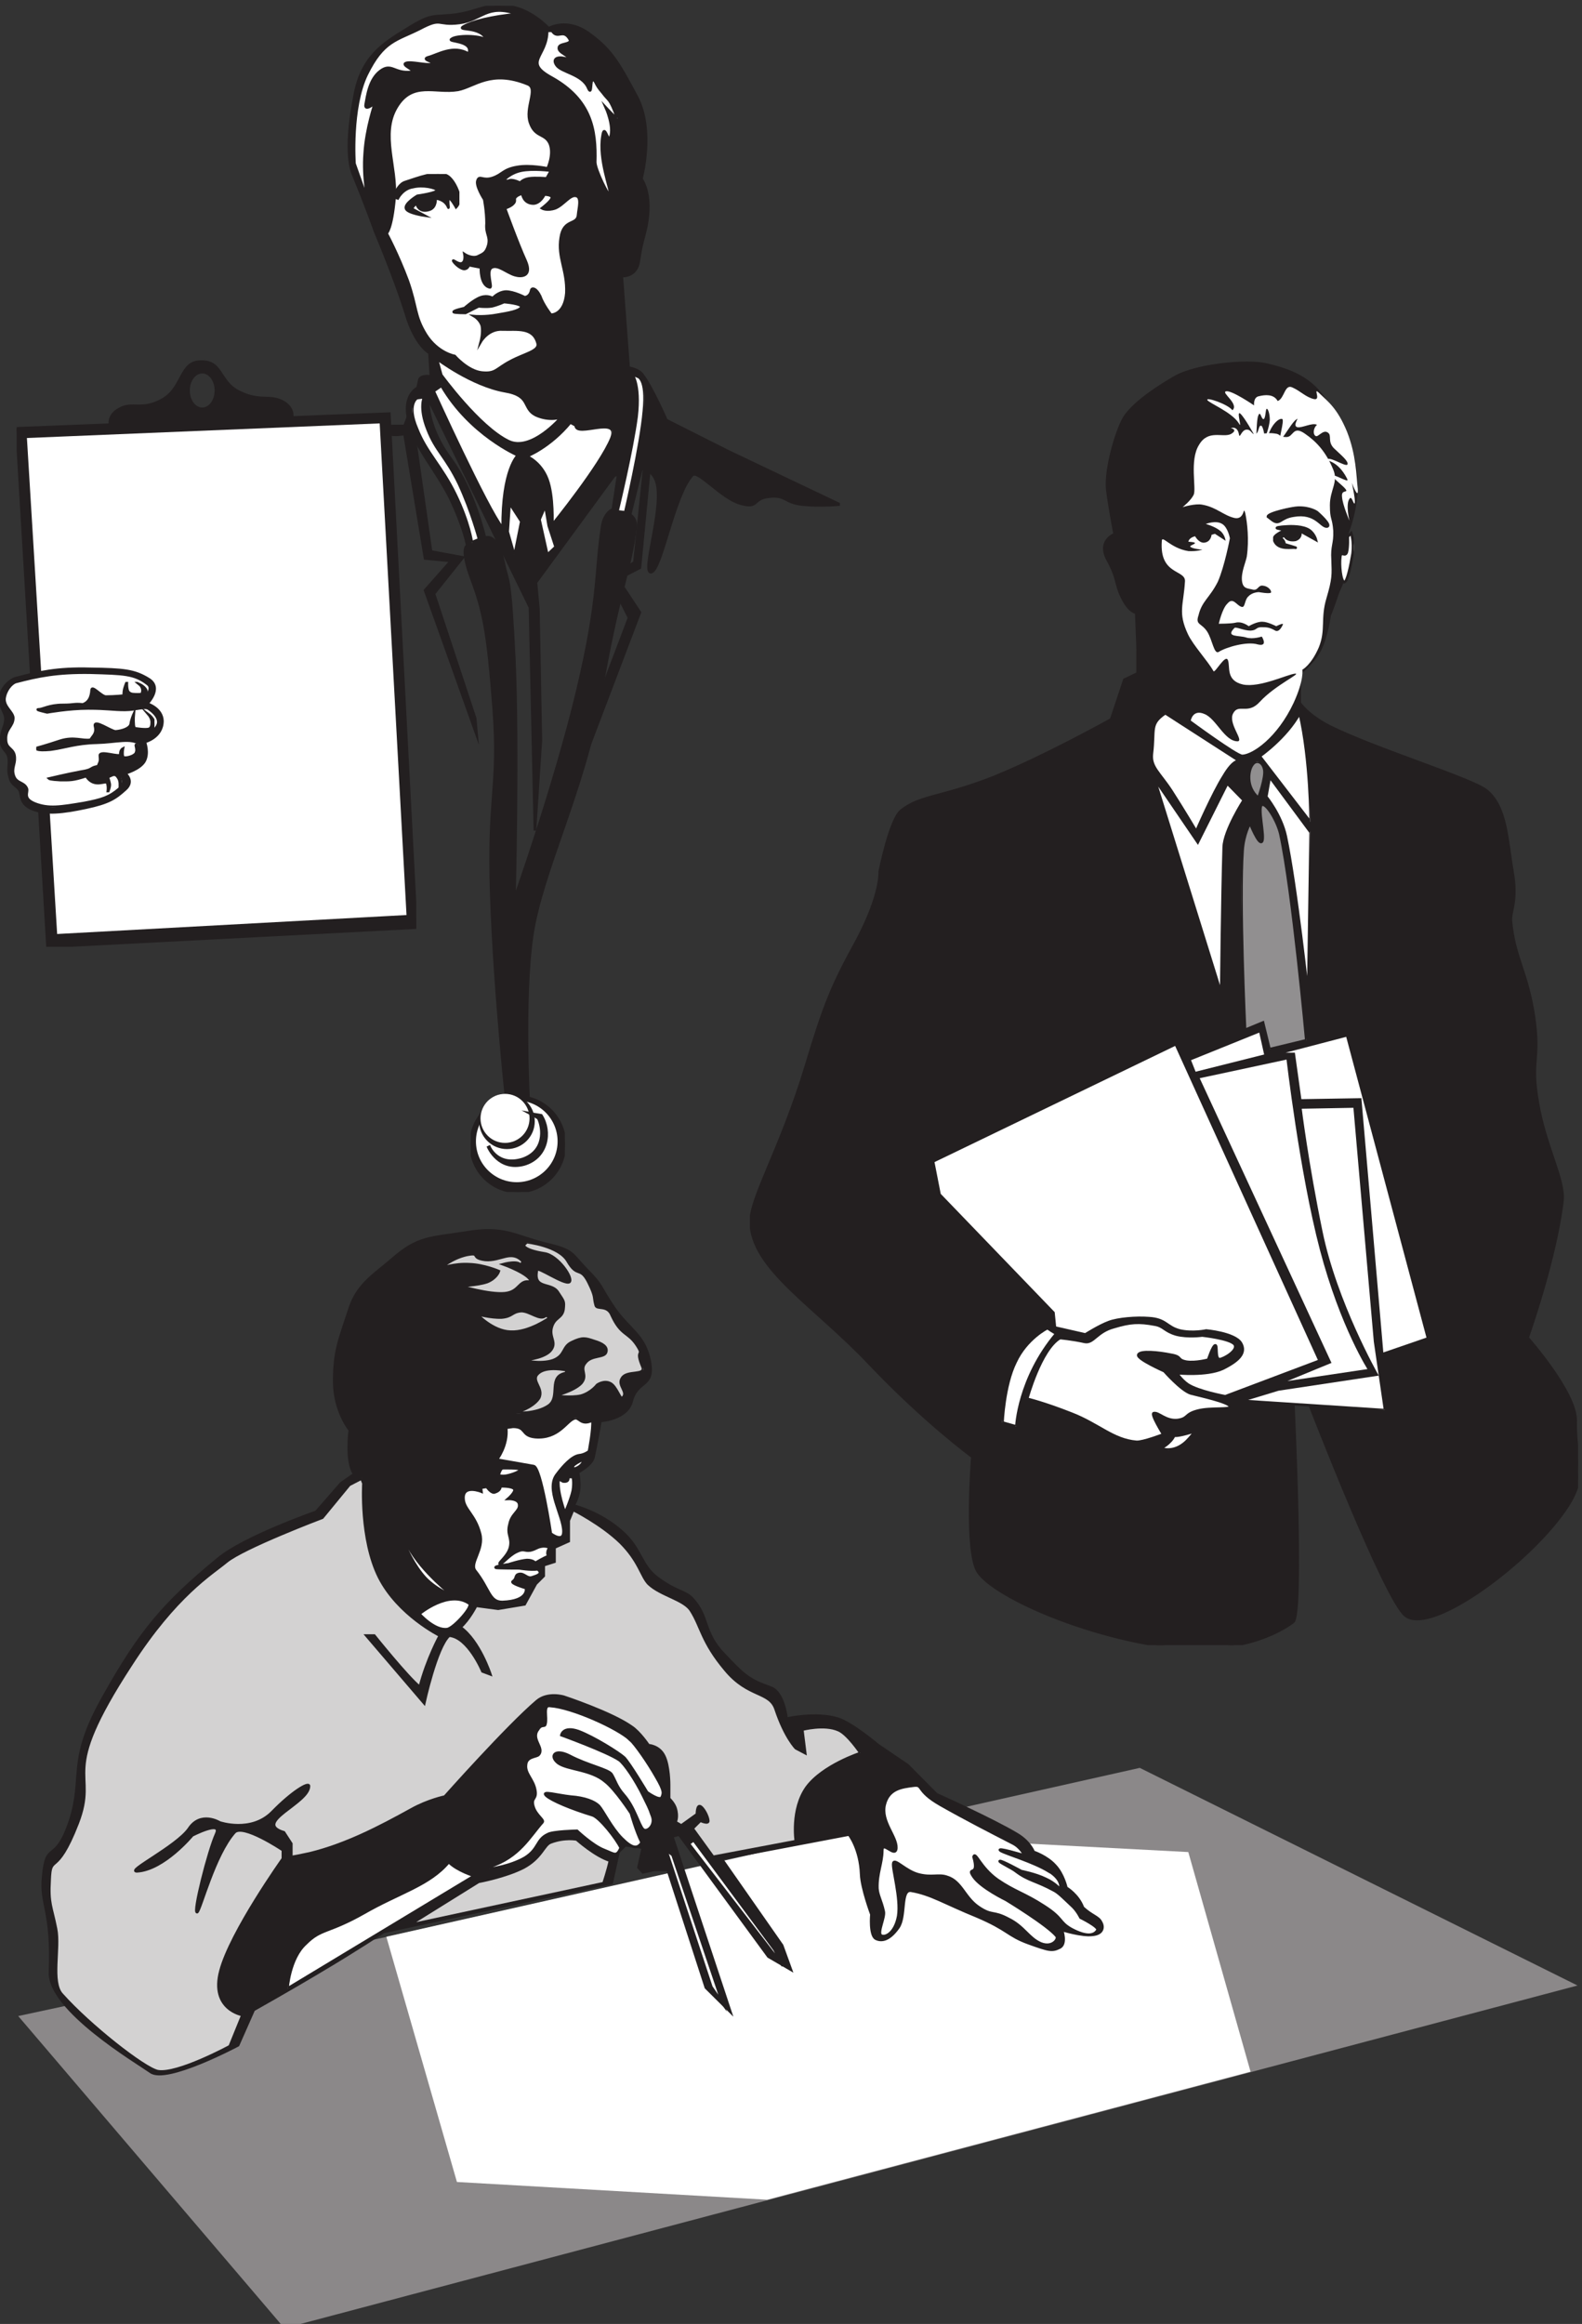 <svg xmlns="http://www.w3.org/2000/svg" xml:space="preserve" width="589.2" height="865.4"><rect width="100%" height="100%" fill="#333333" stroke="none"/><defs><clipPath id="a" clipPathUnits="userSpaceOnUse"><path d="M51 3074h4366.5V.5H51Z" clip-rule="evenodd"/></clipPath><clipPath id="b" clipPathUnits="userSpaceOnUse"><path d="M51 1557.46h4366.5V-11.457H51Z" clip-rule="evenodd"/></clipPath><clipPath id="c" clipPathUnits="userSpaceOnUse"><path d="M51 3074h4366.5V.5H51Z" clip-rule="evenodd"/></clipPath><clipPath id="d" clipPathUnits="userSpaceOnUse"><path d="M804.602 2537.7H3076.39V939.828H804.602Z" clip-rule="evenodd"/></clipPath><clipPath id="e" clipPathUnits="userSpaceOnUse"><path d="M134.734 2368.13H2409.27V698.555H134.734Z" clip-rule="evenodd"/></clipPath><clipPath id="f" clipPathUnits="userSpaceOnUse"><path d="M51 3074h4366.5V.5H51Z" clip-rule="evenodd"/></clipPath><clipPath id="g" clipPathUnits="userSpaceOnUse"><path d="M1234.25 3028.5h566.92v-478.39h-566.92z" clip-rule="evenodd"/></clipPath><clipPath id="h" clipPathUnits="userSpaceOnUse"><path d="M2100 5502.5h2319V1901H2100Z" clip-rule="evenodd"/></clipPath><clipPath id="i" clipPathUnits="userSpaceOnUse"><path d="M2806.3 4511.86h862.95V2513.93H2806.3Z" clip-rule="evenodd"/></clipPath><clipPath id="j" clipPathUnits="userSpaceOnUse"><path d="M3476.24 4374.69h181.82V3569.7h-181.82z" clip-rule="evenodd"/></clipPath><clipPath id="k" clipPathUnits="userSpaceOnUse"><path d="M2877.63 5316.84h913.3V2447.43h-913.3z" clip-rule="evenodd"/></clipPath><clipPath id="l" clipPathUnits="userSpaceOnUse"><path d="M2611.89 3622.35h1386.04v-1062.7H2611.89Z" clip-rule="evenodd"/></clipPath><clipPath id="m" clipPathUnits="userSpaceOnUse"><path d="M2100 5502.5h2319V1901H2100Z" clip-rule="evenodd"/></clipPath><clipPath id="n" clipPathUnits="userSpaceOnUse"><path d="M0 6491h2352V3170H0Z" clip-rule="evenodd"/></clipPath><clipPath id="o" clipPathUnits="userSpaceOnUse"><path d="M1213.76 5429.76h501.16v-476.39h-501.16z" clip-rule="evenodd"/></clipPath><clipPath id="p" clipPathUnits="userSpaceOnUse"><path d="M0 6491h2352V3170H0Z" clip-rule="evenodd"/></clipPath><clipPath id="q" clipPathUnits="userSpaceOnUse"><path d="M1318.11 3444.57h263.62V3170h-263.62z" clip-rule="evenodd"/></clipPath><clipPath id="r" clipPathUnits="userSpaceOnUse"><path d="M1154.72 5459.97h650.82V4987.7h-650.82z" clip-rule="evenodd"/></clipPath><clipPath id="s" clipPathUnits="userSpaceOnUse"><path d="M46.684 5499.78H1165.7V3856.44H46.684Z" clip-rule="evenodd"/></clipPath><clipPath id="t" clipPathUnits="userSpaceOnUse"><path d="M0 6491h2352V3170H0Z" clip-rule="evenodd"/></clipPath><clipPath id="u" clipPathUnits="userSpaceOnUse"><path d="M12.355 6477.27H1728.65V4247.71H12.355Z" clip-rule="evenodd"/></clipPath><clipPath id="v" clipPathUnits="userSpaceOnUse"><path d="M101.605 6020.1H1286.52V4288.9H101.605Z" clip-rule="evenodd"/></clipPath><clipPath id="w" clipPathUnits="userSpaceOnUse"><path d="M101.605 4597.92h330.981V4288.9H101.605Z" clip-rule="evenodd"/></clipPath></defs><g clip-path="url(#a)" transform="matrix(.133 0 0 -.133 0 865.467)"><g clip-path="url(#b)"><path d="m1077.77 1083.2 2113.93 474.26 1225.8-609.366L796.367-11.461 51 862.613" style="fill:#8b8889;fill-opacity:1;fill-rule:evenodd;stroke:none"/><path d="m1081.88 1084.58 197.67-686.576 868.91-49.633 1353.46 358.453-174.33 614.886-967.74 51.01" style="fill:#fff;fill-opacity:1;fill-rule:evenodd;stroke:none"/></g></g><g clip-path="url(#c)" transform="matrix(.133 0 0 -.133 0 865.467)"><path d="m992.164 2379.87-36.926-25.77-69.75-80.02s-202.41-70.53-274.898-131.55c-151.805-124.77-217.453-202.08-320.027-385.17-103.938-183.09-53.336-222.42-94.368-348.55-42.394-126.13-65.644-50.18-75.218-155.97-8.207-80.01 25.984-92.21 19.148-267.172-4.105-105.781 243.438-252.258 281.73-279.383 43.766-32.547 244.809 74.598 244.809 74.598l43.766 99.004s103.941 58.316 194.203 112.566c91.633 54.247 169.587 105.777 169.587 105.777l638.69 136.98 19.14 86.8 19.16 18.99 49.23-6.78-12.31-55.61 12.31-13.56 31.45 6.79h38.3l106.68-329.57 68.38-67.813-162.75 490.953 19.14 5.43 250.28-341.77 62.92-36.617-24.63 67.817-169.58 242.76 356.96 67.81s31.45-39.33 34.19-111.21c1.36-39.33 28.72-112.57 28.72-112.57s-5.47-58.31 12.3-67.81c19.15-9.5 41.03 0 62.91 31.19 21.89 31.19 5.48 107.15 35.57 103.08 56.07-9.5 94.36-35.27 184.63-71.89 88.89-37.97 84.79-52.88 143.6-74.59 60.18-21.69 67.01-23.06 88.9-12.2 19.14 10.85 5.47 48.82 5.47 48.82s56.07-17.63 86.16-13.56c28.72 2.71 31.44 21.7 23.25 35.26-6.84 14.92-25.99 17.64-50.61 40.69-13.67 36.62-46.49 55.6-46.49 55.6s-8.21 37.98-31.46 62.39c-23.25 25.76-60.18 37.97-60.18 37.97s-9.57 27.13-45.13 48.83c-67.01 40.69-227.03 112.57-227.03 112.57l-80.69 81.37-82.06 55.6s-73.85 62.39-113.51 74.6c-61.54 18.98-143.6 0-143.6 0s-6.84 73.23-43.77 86.79c-60.17 21.69-72.48 31.19-131.3 93.59-60.17 62.38-41.02 104.42-88.89 155.96-20.52 21.7-42.39 17.63-94.36 55.6-51.97 36.62-46.5 84.09-105.32 134.27-60.18 52.89-132.65 70.52-132.65 70.52v-.25s12.31 21.7 15.04 43.4c2.74 24.41-2.73 50.18-2.73 50.18s39.66 20.34 43.75 43.4c8.22 37.97 19.16 100.36 19.16 100.36s75.22 4.07 87.53 55.6c16.4 61.03 64.27 36.62 50.6 111.21-15.05 74.6-56.07 86.8-99.84 149.19-43.76 65.1-30.09 59.67-75.22 105.78-46.5 47.47-35.57 55.61-118.98 74.6-84.8 21.7-113.52 48.82-218.84 31.19-101.19-16.28-135.38-10.85-207.87-74.59-46.5-40.69-97.1-69.17-118.985-136.98-28.722-88.16-43.765-117.99-43.765-204.79 0-85.44 43.765-136.98 43.765-136.98s-12.308-86.8 12.309-123.42v.26" style="fill:#231f20;fill-opacity:1;fill-rule:evenodd;stroke:none"/><path d="m994.094 2375.26-36.998-25.72-69.885-79.86s-202.804-70.39-275.434-131.3c-152.099-124.53-217.876-201.69-320.649-384.43-104.14-182.73-53.44-221.99-94.551-347.87-42.477-125.89-65.772-50.08-75.365-155.66-8.223-79.86 26.035-92.04 19.186-266.662-4.114-105.576 243.911-251.769 282.278-278.841 43.851-32.484 245.285 74.453 245.285 74.453l43.851 98.812s104.143 58.203 194.58 112.348c91.811 54.15 169.918 105.58 169.918 105.58l639.93 136.71 19.18 86.63 19.19 18.96 49.33-6.78-12.34-55.49 12.34-13.54 31.52 6.77h38.37l106.88-328.926 68.51-67.681-163.06 489.997 19.18 5.42 250.76-341.11 63.04-36.54-24.67 67.68-169.91 242.29 357.65 67.68s31.51-39.25 34.26-110.99c1.36-39.26 28.77-112.35 28.77-112.35s-5.48-58.2 12.34-67.68c19.17-9.48 41.1 0 63.03 31.13 21.92 31.13 5.48 106.94 35.63 102.88 56.18-9.48 94.54-35.2 184.99-71.75 89.06-37.89 84.95-52.78 143.88-74.44 60.3-21.66 67.14-23.02 89.07-12.19 19.18 10.83 5.48 48.74 5.48 48.74s56.18-17.61 86.33-13.54c28.78 2.71 31.51 21.65 23.29 35.19-6.85 14.89-26.04 17.6-50.71 40.61-13.69 36.55-46.57 55.5-46.57 55.5s-8.23 37.9-31.53 62.27c-23.29 25.71-60.29 37.89-60.29 37.89s-9.59 27.07-45.22 48.73c-67.14 40.61-227.47 112.35-227.47 112.35l-80.85 81.22-82.22 55.49s-73.99 62.27-113.73 74.45c-61.66 18.95-143.88 0-143.88 0s-6.85 73.1-43.85 86.63c-60.29 21.65-72.62 31.13-131.55 93.4-60.3 62.26-41.11 104.23-89.07 155.66-20.55 21.66-42.48 17.6-94.55 55.5-52.07 36.54-46.59 83.92-105.51 134-60.3 52.8-132.92 70.39-132.92 70.39v-.25s12.34 21.66 15.07 43.32c2.74 24.36-2.73 50.08-2.73 50.08s39.73 20.3 43.84 43.31c8.22 37.91 19.19 100.17 19.19 100.17s75.36 4.06 87.7 55.5c16.44 60.91 64.39 36.55 50.7 110.99-15.08 74.45-56.18 86.63-100.04 148.9-43.84 64.97-30.15 59.56-75.36 105.58-46.59 47.37-35.64 55.49-119.22 74.44-84.96 21.66-113.74 48.73-219.25 31.14-101.4-16.25-135.65-10.83-208.28-74.45-46.59-40.61-97.29-69.03-119.219-136.71-28.778-87.99-43.85-117.76-43.85-204.4 0-85.27 43.85-136.71 43.85-136.71s-12.332-86.63 12.333-123.18v.26" style="fill:none;stroke:#231f20;stroke-width:7.5;stroke-linecap:butt;stroke-linejoin:miter;stroke-miterlimit:10;stroke-dasharray:none;stroke-opacity:1" transform="scale(.998 1.002)"/></g><g clip-path="url(#d)" transform="matrix(.133 0 0 -.133 0 865.467)"><path d="M1416.82 2510.75c5.49-49.65-26.08-89.64-26.08-89.64s49.41-8.28 102.95-17.93c20.59-2.76 48.04-188.96 48.04-188.96s35.69-27.58 35.69 5.52c0 45.51-52.16 119.99-17.84 161.37 16.47 22.07 41.18 49.65 61.77 52.41 15.1 1.38 27.45 11.03 27.45 11.03s12.36 63.45 9.61 86.89c-32.95-16.55-37.06 11.04-50.79 5.52-21.96-6.9-43.92-57.93-109.82-52.41-39.8 4.14-23.33 28.96-61.76 28.96" style="fill:#fff;fill-opacity:1;fill-rule:evenodd;stroke:none"/><path d="M1420.19 2504.81c5.5-49.54-26.14-89.44-26.14-89.44s49.53-8.25 103.19-17.89c20.64-2.75 48.16-188.5 48.16-188.5s35.78-27.52 35.78 5.5c0 45.41-52.29 119.71-17.89 160.99 16.51 22.01 41.28 49.53 61.92 52.29 15.13 1.37 27.51 11 27.51 11s12.39 63.3 9.64 86.68c-33.03-16.51-37.15 11.01-50.91 5.51-22.02-6.88-44.03-57.79-110.08-52.28-39.9 4.12-23.39 28.89-61.92 28.89z" style="fill:none;stroke:#231f20;stroke-width:7.5;stroke-linecap:butt;stroke-linejoin:miter;stroke-miterlimit:10;stroke-dasharray:none;stroke-opacity:1" transform="scale(.998 1.002)"/><path d="M1405.84 2397.51s50.79 1.38 50.79-4.13c1.37-5.52-32.95-17.93-46.68-17.93-15.09 0-16.47 1.37-8.23 17.93" style="fill:#fff;fill-opacity:1;fill-rule:evenodd;stroke:none"/><path d="M1409.18 2391.83s50.91 1.38 50.91-4.12c1.38-5.51-33.02-17.89-46.78-17.89-15.13 0-16.51 1.37-8.26 17.89z" style="fill:none;stroke:#231f20;stroke-width:7.5;stroke-linecap:butt;stroke-linejoin:miter;stroke-miterlimit:10;stroke-dasharray:none;stroke-opacity:1" transform="scale(.998 1.002)"/><path d="M1563.7 2367.32c-5.5-33.1 17.84-95.16 17.84-95.16s16.47 37.23 21.96 62.06c4.12 24.83 0 38.62 0 38.62h-13.72s5.49-15.17-13.73-12.41" style="fill:#fff;fill-opacity:1;fill-rule:evenodd;stroke:none"/><path d="M1567.42 2361.72c-5.51-33.03 17.88-94.95 17.88-94.95s16.51 37.15 22.02 61.92c4.13 24.77 0 38.53 0 38.53h-13.76s5.5-15.14-13.76-12.39z" style="fill:none;stroke:#231f20;stroke-width:7.5;stroke-linecap:butt;stroke-linejoin:miter;stroke-miterlimit:10;stroke-dasharray:none;stroke-opacity:1" transform="scale(.998 1.002)"/><path d="M1603.5 2403.08c4.12 6.89 28.83 19.31 30.2 17.93 0-2.76-2.74-19.31-28.82-26.21" style="fill:#fff;fill-opacity:1;fill-rule:evenodd;stroke:none"/><path d="M1607.32 2397.39c4.13 6.87 28.89 19.26 30.27 17.88 0-2.75-2.75-19.26-28.9-26.14z" style="fill:none;stroke:#231f20;stroke-width:7.5;stroke-linecap:butt;stroke-linejoin:miter;stroke-miterlimit:10;stroke-dasharray:none;stroke-opacity:1" transform="scale(.998 1.002)"/><path d="m1362.52 2345.43-16.29-2.71 1.36-10.81s-52.94 21.62-50.23-20.26c1.36-29.72 32.58-44.59 46.16-97.28 12.21-44.58-29.87-82.41-13.58-104.03 40.72-51.34 39.37-87.82 76.02-87.82 76.02 2.7 66.51 39.18 66.51 39.18s-46.15 13.51-36.65 18.91c12.22 8.11 4.07 17.57 17.65 20.27 13.57 2.7 21.72-13.51 35.29-9.46 12.22 4.06 33.94 9.46 16.29 22.97-20.36-2.7-51.58 2.7-51.58 2.7s-57.01 0-65.16 1.36c-8.14 4.05 35.3 9.45 35.3 9.45s32.57 10.81 51.58 12.16c17.65 0 23.08-8.1 23.08-8.1s24.43 14.86 36.64 18.91c-6.78 13.51 4.08 24.32 4.08 24.32s-10.86 5.4-24.44 2.7c-13.57-2.7-13.57-6.75-29.86-10.81-17.65-2.7-17.65 6.76-39.37-4.05-20.36-9.46-42.08-36.48-46.15-33.78-5.43 2.71 21.72 20.27 28.51 45.94 6.78 28.37-9.5 35.13-1.36 64.85 5.43 29.73 28.5 36.48 27.15 54.04 0 18.92-31.22 17.57-31.22 17.57s21.72 18.91 17.64 27.02c-5.43 9.46-39.36 8.1-39.36 8.1l-.1.07s2.71-12.16-17.65-17.56c-9.5 0-20.36 16.21-20.36 16.21l.1-.06" style="fill:#fff;fill-opacity:1;fill-rule:evenodd;stroke:none"/><path d="m1365.76 2339.87-16.33-2.7 1.37-10.78s-53.07 21.57-50.35-20.22c1.36-29.65 32.66-44.48 46.26-97.04 12.25-44.48-29.93-82.22-13.6-103.79 40.82-51.22 39.46-87.61 76.19-87.61 76.2 2.7 66.68 39.09 66.68 39.09s-46.27 13.48-36.74 18.86c12.25 8.09 4.08 17.53 17.69 20.22 13.6 2.7 21.77-13.47 35.37-9.43 12.25 4.04 34.02 9.43 16.33 22.91-20.41-2.69-51.7 2.7-51.7 2.7s-57.15 0-65.31 1.35c-8.17 4.04 35.37 9.43 35.37 9.43s32.66 10.78 51.71 12.13c17.69 0 23.13-8.08 23.13-8.08s24.49 14.82 36.74 18.87c-6.81 13.48 4.08 24.26 4.08 24.26s-10.89 5.39-24.49 2.69c-13.61-2.69-13.61-6.74-29.94-10.78-17.69-2.69-17.69 6.74-39.46-4.04-20.41-9.44-42.18-36.4-46.26-33.7-5.44 2.7 21.77 20.22 28.58 45.83 6.8 28.3-9.53 35.04-1.37 64.69 5.45 29.66 28.58 36.4 27.22 53.92 0 18.87-31.3 17.52-31.3 17.52s21.78 18.87 17.69 26.96c-5.44 9.43-39.46 8.08-39.46 8.08l-.1.07s2.72-12.13-17.69-17.52c-9.52 0-20.41 16.18-20.41 16.18l.1-.07" style="fill:none;stroke:#231f20;stroke-width:7.5;stroke-linecap:butt;stroke-linejoin:miter;stroke-miterlimit:10;stroke-dasharray:none;stroke-opacity:1" transform="scale(.998 1.002)"/><path d="M1135.42 2178.37s21.96-52.41 54.9-88.27c32.95-34.48 78.25-51.03 78.25-51.03s-87.86 67.58-124.91 137.92" style="fill:#fff;fill-opacity:1;fill-rule:evenodd;stroke:none"/><path d="M1138.12 2173.21s22.02-52.29 55.04-88.06c33.02-34.4 78.43-50.91 78.43-50.91s-88.07 67.42-125.21 137.6z" style="fill:none;stroke:#231f20;stroke-width:7.5;stroke-linecap:butt;stroke-linejoin:miter;stroke-miterlimit:10;stroke-dasharray:none;stroke-opacity:1" transform="scale(.998 1.002)"/><path d="M1173.85 1989.36s82.36 68.96 140.02 28.96c10.98-8.28-43.93-68.96-61.77-71.72-35.69-5.52-78.25 42.76-78.25 42.76" style="fill:#fff;fill-opacity:1;fill-rule:evenodd;stroke:none"/><path d="M1176.65 1984.64s82.55 68.8 140.34 28.9c11.01-8.26-44.03-68.8-61.91-71.55-35.78-5.51-78.43 42.65-78.43 42.65z" style="fill:none;stroke:#231f20;stroke-width:7.5;stroke-linecap:butt;stroke-linejoin:miter;stroke-miterlimit:10;stroke-dasharray:none;stroke-opacity:1" transform="scale(.998 1.002)"/><path d="m804.602 939.832 522.988 315.838s-46.67 13.79-71.38 38.62c-53.53-64.83-138.64-85.51-238.84-143.44-100.21-56.55-118.054-41.38-161.979-85.51-45.297-41.38-50.789-125.508-50.789-125.508" style="fill:#fff;fill-opacity:1;fill-rule:evenodd;stroke:none"/><path d="M806.517 937.606 1330.75 1252.7s-46.78 13.75-71.55 38.52c-53.66-64.67-138.97-85.31-239.41-143.09-100.447-56.42-118.333-41.29-162.364-85.31-45.404-41.28-50.909-125.214-50.909-125.214z" style="fill:none;stroke:#231f20;stroke-width:7.5;stroke-linecap:butt;stroke-linejoin:miter;stroke-miterlimit:10;stroke-dasharray:none;stroke-opacity:1" transform="scale(.998 1.002)"/><path d="M1370.15 1274.98s57.17 6.84 99.37 31.46c39.47 24.62 31.3 50.61 63.98 65.66 13.61 8.2 81.67 9.57 81.67 9.57s43.56-41.03 74.87-53.34c31.31-12.31 35.39-20.52 47.64 5.47-12.25 25.99-58.53 84.81-78.95 91.65-58.53 17.78-114.34 41.03-129.32 54.71-16.33 15.05 29.95 1.37 68.07-2.73 39.47-2.74 66.7-13.68 78.95-26 12.25-13.67 35.39-61.55 63.98-90.27 28.58-28.73 43.55-31.46 55.8-12.32-16.33 32.83-29.94 82.08-29.94 82.08s-43.56 67.03-72.15 88.91c-39.47 34.2-106.17 32.83-132.04 51.98-24.5 19.15-9.53 41.03 31.31 20.51 51.73-27.35 108.9-38.29 118.43-51.97 10.89-17.78 13.61-34.2 34.03-57.46 31.31-35.56 42.2-84.8 54.45-97.11 10.89-9.58 34.03 10.94 25.86 35.56-8.16 20.52-1.36 9.58-24.5 56.09-23.14 47.87-54.45 93.01-68.06 102.59-34.03 23.25-161.99 69.76-161.99 69.76s4.09 25.99 47.64 10.94c43.56-16.42 112.99-60.19 127.96-73.86 14.97-15.05 63.98-97.13 63.98-97.13s34.03-24.62 40.84-15.04c5.44 12.31 8.17 17.78-14.98 57.45-23.14 41.04-58.53 91.65-73.5 105.32v-.31c-32.67 31.46-161.99 90.28-223.25 94.39-21.78 4.1-8.16-32.84-13.61-50.62-1.36-9.57-10.89 1.37-20.42-15.04-21.78-27.36 19.06-51.98 1.36-71.13-6.81-6.84-34.03-4.11-35.39-28.73-2.72-24.62 20.42-39.67 25.87-69.76 5.44-27.36-12.26-20.52-5.45-45.14 6.8-25.99 31.31-38.3 25.86-45.14-35.39-39.67-65.34-98.49-147.01-124.48l-1.36-6.52" style="fill:#fff;fill-opacity:1;fill-rule:evenodd;stroke:none"/><path d="M1373.41 1271.96s57.31 6.82 99.6 31.39c39.57 24.56 31.39 50.49 64.14 65.5 13.64 8.19 81.87 9.55 81.87 9.55s43.66-40.94 75.04-53.22c31.38-12.28 35.48-20.47 47.76 5.46-12.28 25.93-58.68 84.61-79.14 91.43-58.68 17.74-114.62 40.94-129.63 54.58-16.37 15.02 30.02 1.37 68.23-2.72 39.57-2.74 66.86-13.65 79.14-25.93 12.27-13.65 35.47-61.41 64.13-90.07 28.65-28.66 43.66-31.38 55.94-12.28-16.37 32.75-30.02 81.88-30.02 81.88s-43.66 66.87-72.32 88.7c-39.56 34.12-106.43 32.75-132.35 51.86-24.56 19.1-9.55 40.93 31.38 20.46 51.85-27.29 109.16-38.2 118.71-51.85 10.92-17.74 13.65-34.12 34.12-57.32 31.38-35.48 42.29-84.6 54.58-96.89 10.91-9.55 34.1 10.92 25.92 35.48-8.19 20.47-1.37 9.56-24.56 55.96-23.2 47.76-54.58 92.79-68.23 102.34-34.11 23.2-162.37 69.6-162.37 69.6s4.1 25.93 47.76 10.91c43.66-16.37 113.25-60.04 128.26-73.68 15.01-15.01 64.13-96.89 64.13-96.89s34.11-24.57 40.94-15.02c5.45 12.29 8.18 17.75-15.02 57.32-23.19 40.94-58.67 91.43-73.68 105.08v-.32c-32.75 31.39-162.37 90.07-223.77 94.16-21.83 4.1-8.19-32.75-13.65-50.49-1.36-9.55-10.91 1.36-20.47-15.01-21.82-27.29 19.11-51.85 1.37-70.96-6.82-6.83-34.11-4.1-35.47-28.66-2.73-24.56 20.46-39.57 25.92-69.6 5.46-27.29-12.28-20.46-5.46-45.03 6.82-25.93 31.39-38.21 25.93-45.03-35.48-39.57-65.5-98.25-147.37-124.18l-1.36-6.51" style="fill:none;stroke:#231f20;stroke-width:7.5;stroke-linecap:butt;stroke-linejoin:miter;stroke-miterlimit:10;stroke-dasharray:none;stroke-opacity:1" transform="scale(.998 1.002)"/><path d="M2508.99 1334.46c-1.36-32.17-39.46 22.79-39.46-8.04 0-34.86-14.96-63.01-13.6-105.91 1.36-20.11 10.88-33.52 17.68-64.35 4.09-16.09-17.68-57.65-8.16-67.03 9.53-8.05 39.46 2.67 48.98 53.62 8.17 50.95-17.68 135.41-13.6 148.81 4.08 13.41 34.01-22.79 70.75-32.17 36.74-9.39 55.79 1.34 78.92-6.71 40.82-12.06 48.98-57.64 88.45-84.46 39.45-26.81 39.45-9.38 84.35-33.51 43.55-21.46 55.79-53.63 89.81-68.38 32.66-13.4 50.34 12.07 44.9 20.11-24.49 30.84-141.51 101.89-141.51 101.89s-69.39 33.52-91.16 64.35c-21.77 32.18 17.69-4.02 0 56.31 5.44 16.09 17.69-29.49 66.67-64.35 48.99-33.52 74.84-37.54 130.63-73.74 54.42-34.85 40.81-44.24 76.19-64.35 44.9-24.13 65.31-17.42 73.48-2.68 4.08 9.38-47.63 34.86-47.63 34.86s-8.16 17.43-21.77 30.83c-24.49 22.79-39.46 38.88-53.06 45.58-48.99 26.82-70.76 26.82-104.77 52.29-10.89 9.39-51.71 28.16-46.27 29.5 4.08 2.68 59.87-28.16 59.87-28.16s40.82-8.04 68.03-21.45c27.22-12.07 40.83-29.5 40.83-29.5s10.88 24.14-31.3 50.95l-.09-.56c-43.54 26.81-118.37 48.26-134.7 57.65-17.69 12.06 66.67-13.41 66.67-13.41s-9.52 22.79-34.02 34.85c-59.87 30.84-130.62 67.04-201.37 107.25-70.76 40.23-46.27 57.65-76.2 53.63-31.3-4.02-69.4-8.04-80.28-53.63-10.89-46.92 34.02-88.48 32.66-120.65l.08.56" style="fill:#fff;fill-opacity:1;fill-rule:evenodd;stroke:none"/><path d="M2514.96 1331.3c-1.36-32.1-39.55 22.74-39.55-8.02 0-34.78-15-62.87-13.64-105.66 1.36-20.07 10.91-33.44 17.73-64.2 4.09-16.05-17.73-57.51-8.18-66.87 9.55-8.03 39.55 2.67 49.1 53.49 8.18 50.83-17.73 135.09-13.64 148.46 4.09 13.38 34.1-22.74 70.92-32.1 36.83-9.36 55.92 1.34 79.11-6.68 40.92-12.04 49.1-57.52 88.65-84.26 39.55-26.75 39.55-9.37 84.56-33.44 43.65-21.4 55.93-53.5 90.02-68.21 32.74-13.38 50.47 12.03 45.01 20.06-24.55 30.76-141.84 101.65-141.84 101.65s-69.56 33.43-91.39 64.2c-21.82 32.1 17.74-4.02 0 56.17 5.46 16.05 17.74-29.42 66.84-64.2 49.1-33.44 75.01-37.45 130.93-73.56 54.56-34.77 40.92-44.14 76.38-64.2 45.01-24.08 65.47-17.38 73.65-2.67 4.09 9.36-47.74 34.77-47.74 34.77s-8.18 17.39-21.82 30.76c-24.55 22.74-39.55 38.79-53.19 45.48-49.1 26.75-70.92 26.75-105.02 52.16-10.91 9.36-51.83 28.09-46.38 29.42 4.1 2.68 60.02-28.09 60.02-28.09s40.91-8.02 68.19-21.39c27.28-12.04 40.92-29.43 40.92-29.43s10.91 24.08-31.37 50.82l-.09-.56c-43.64 26.75-118.66 48.15-135.02 57.51-17.74 12.04 66.83-13.37 66.83-13.37s-9.55 22.74-34.1 34.77c-60.01 30.77-130.94 66.88-201.86 107-70.92 40.13-46.37 57.51-76.38 53.5-31.37-4.01-69.56-8.02-80.47-53.5-10.91-46.81 34.1-88.27 32.74-120.37l.08.56" style="fill:none;stroke:#231f20;stroke-width:7.5;stroke-linecap:butt;stroke-linejoin:miter;stroke-miterlimit:10;stroke-dasharray:none;stroke-opacity:1" transform="scale(.998 1.002)"/></g><g clip-path="url(#e)" transform="matrix(.133 0 0 -.133 0 865.467)"><path d="m1012.19 2368.13-34.276-17.83-75.406-91.84s-220.735-83.61-268.719-123.36c-41.133-34.27-141.219-93.21-267.351-289.23-209.766-322.12-89.118-289.23-149.442-444.12-60.324-154.89-75.406-80.87-78.148-157.63-4.114-67.17 5.484-74.03 17.824-137.08 10.965-53.46-15.082-149.411 16.449-183.677 78.149-87.726 230.336-206.984 268.723-215.211 54.84-9.593 201.539 69.911 201.539 69.911l35.648 87.73s-90.488 15.07-61.695 123.359c28.789 109.658 175.492 315.278 175.492 315.278s24.676 2.74 74.035 13.7c101.453 24.68 196.057 74.03 285.177 123.37 46.61 26.05 93.23 35.64 93.23 35.64s175.48 197.39 257.75 267.3c30.16 26.04 75.41 12.33 75.41 12.33s132.98-43.86 189.2-83.61c23.31-15.08 47.98-52.09 47.98-52.09s30.16-1.37 43.88-30.16c13.71-27.41 13.71-79.5 13.71-79.5v-39.75s12.34-10.97 17.82-26.05c8.22-26.04 0-39.75 0-39.75l16.45-9.59 43.87 31.52s0 27.42 9.6 21.94c8.23-4.12 20.56-26.05 21.94-39.75 1.37-10.98-21.94 0-21.94 0l-21.94-21.94 57.58-79.5 231.71 43.87s-13.7 89.09 30.17 150.78c45.24 61.68 150.81 95.95 150.81 95.95s-35.65 53.46-61.7 64.42c-39.76 17.82-101.45 1.37-101.45 1.37l8.22-65.79-26.05 13.7s-30.16 30.16-56.21 108.29c-16.46 52.09-76.78 32.9-141.22 111.03-65.8 78.14-67.18 120.63-95.97 165.86-19.19 31.53-85 42.5-119.28 75.39-20.56 21.94-26.04 63.06-78.14 115.15-53.47 52.08-133 91.84-133 91.84l-12.33-30.16v-57.57l-39.76-17.82v-39.75l-30.17-9.6v-30.15l-21.93-21.94-31.54-57.57-74.03-12.33-61.7 8.22s-19.2-38.38-43.87-60.31c53.47-38.38 83.63-131.59 83.63-131.59l-21.93 8.22s-39.77 95.95-93.23 100.07c-35.65-31.53-69.93-189.17-69.93-189.17l-161.78 189.17h21.94s94.6-117.89 127.5-143.93c20.57 79.5 56.21 143.93 56.21 143.93s-116.53 57.57-170 163.11c-53.47 106.92-43.87 263.19-43.87 263.19l-5.49 13.71" style="fill:#d3d2d2;fill-opacity:1;fill-rule:evenodd;stroke:none"/><path d="m1014.4 2362.98-34.354-17.78-75.57-91.64s-221.216-83.43-269.305-123.1c-41.223-34.19-141.527-93.01-267.935-288.6-210.223-321.42-89.311-288.59-149.767-443.15-60.456-154.56-75.57-80.7-78.319-157.29-4.122-67.03 5.497-73.87 17.863-136.78 10.989-53.35-15.114-149.09 16.486-183.281 78.318-87.536 230.838-206.535 269.308-214.744 54.96-9.573 201.979 69.758 201.979 69.758l35.726 87.54s-90.686 15.038-61.83 123.092C647.534 1096.43 794.557 1301.6 794.557 1301.6s24.729 2.73 74.196 13.67c101.675 24.62 196.487 73.86 285.797 123.1 46.72 25.99 93.43 35.56 93.43 35.56s175.87 196.96 258.32 266.72c30.23 25.99 75.57 12.31 75.57 12.31s133.28-43.77 189.61-83.44c23.36-15.04 48.09-51.97 48.09-51.97s30.23-1.37 43.97-30.09c13.74-27.36 13.74-79.33 13.74-79.33v-39.66s12.37-10.95 17.86-25.99c8.24-25.99 0-39.67 0-39.67l16.49-9.58 43.96 31.46s0 27.36 9.63 21.89c8.24-4.1 20.6-25.99 21.98-39.66 1.38-10.95-21.98 0-21.98 0l-21.99-21.89 57.71-79.34 232.21 43.78s-13.74 88.9 30.23 150.45c45.34 61.55 151.14 95.75 151.14 95.75s-35.72 53.34-61.83 64.28c-39.85 17.78-101.67 1.37-101.67 1.37l8.23-65.65-26.1 13.67s-30.23 30.09-56.34 108.06c-16.49 51.97-76.94 32.82-141.52 110.79-65.95 77.96-67.32 120.36-96.18 165.5-19.24 31.45-85.19 42.4-119.54 75.22-20.61 21.89-26.1 62.92-78.31 114.9-53.59 51.97-133.29 91.64-133.29 91.64l-12.36-30.09v-57.45l-39.85-17.78v-39.67l-30.23-9.57v-30.09l-21.98-21.89-31.61-57.44-74.19-12.31-61.83 8.2s-19.24-38.29-43.97-60.18c53.59-38.29 83.82-131.3 83.82-131.3l-21.98 8.2s-39.86 95.75-93.44 99.85c-35.72-31.46-70.08-188.75-70.08-188.75l-162.13 188.75h21.98s94.81-117.63 127.79-143.62c20.6 79.34 56.33 143.62 56.33 143.62s-116.79 57.45-170.37 162.76c-53.59 106.69-43.98 262.62-43.98 262.62l-5.49 13.67" style="fill:none;stroke:#231f20;stroke-width:7.5;stroke-linecap:butt;stroke-linejoin:miter;stroke-miterlimit:10;stroke-dasharray:none;stroke-opacity:1" transform="scale(.998 1.002)"/><path d="m1145.03 1117.48 544.95 117.19s12.36 37.22 17.85 63.42c-41.19 12.41-93.35 59.29-93.35 59.29s-32.94 6.89-72.75-8.28c-19.21-6.89-24.71-42.74-75.5-70.31-50.78-26.2-126.28-39.98-126.28-39.98" style="fill:#d3d2d2;fill-opacity:1;fill-rule:evenodd;stroke:none"/><path d="m1147.52 1115.06 546.15 116.93s12.38 37.14 17.88 63.28c-41.27 12.39-93.55 59.16-93.55 59.16s-33.01 6.87-72.91-8.26c-19.25-6.88-24.76-42.64-75.66-70.16-50.9-26.14-126.56-39.89-126.56-39.89z" style="fill:none;stroke:#231f20;stroke-width:7.5;stroke-linecap:butt;stroke-linejoin:miter;stroke-miterlimit:10;stroke-dasharray:none;stroke-opacity:1" transform="scale(.998 1.002)"/></g><g clip-path="url(#f)" transform="matrix(.133 0 0 -.133 0 865.467)"><path d="m1942.56 1354.8 226.49-306.07 23.34-45.49-263.56 341.91z" style="fill:#fff;fill-opacity:1;fill-rule:evenodd;stroke:none"/><path d="m1946.34 1352.17 226.93-305.47 23.38-45.41-264.07 341.25z" style="fill:none;stroke:#231f20;stroke-width:7.5;stroke-linecap:butt;stroke-linejoin:miter;stroke-miterlimit:10;stroke-dasharray:none;stroke-opacity:1" transform="scale(.998 1.002)"/><path d="m1883.54 1313.45 140.01-414.985-31.57 45.496-126.29 383.269z" style="fill:#fff;fill-opacity:1;fill-rule:evenodd;stroke:none"/><path d="m1887.2 1310.9 140.28-414.176-31.63 45.408-126.53 382.528z" style="fill:none;stroke:#231f20;stroke-width:7.5;stroke-linecap:butt;stroke-linejoin:miter;stroke-miterlimit:10;stroke-dasharray:none;stroke-opacity:1" transform="scale(.998 1.002)"/><path d="M792.363 1295.44v31.71s-112.558 75.83-135.894 49.63c-56.281-63.42-94.715-216.45-104.324-223.34-12.352-4.14 31.574 170.95 53.535 219.2 17.843 39.99-67.262-4.13-67.262-4.13s-79.617-96.51-155.113-100.64c-30.2 0 109.816 68.93 145.504 118.56 32.945 51.01 86.48 17.93 86.48 17.93s87.852-30.34 146.875 28.95c54.91 56.52 102.953 85.48 102.953 73.07 0-48.26-160.605-102.02-70.008-129.6l20.59-31.71v-45.5" style="fill:#231f20;fill-opacity:1;fill-rule:evenodd;stroke:none"/><path d="M793.904 1292.93v31.65s-112.777 75.68-136.158 49.53c-56.391-63.29-94.899-216.03-104.528-222.91-12.375-4.13 31.636 170.62 53.64 218.79 17.878 39.9-67.393-4.13-67.393-4.13s-79.772-96.32-155.415-100.45c-30.258 0 110.03 68.8 145.787 118.34 33.01 50.91 86.649 17.88 86.649 17.88s88.022-30.27 147.161 28.9c55.016 56.42 103.153 85.31 103.153 72.93 0-48.16-160.918-101.83-70.144-129.35l20.63-31.64v-45.41z" style="fill:none;stroke:#231f20;stroke-width:7.5;stroke-linecap:butt;stroke-linejoin:miter;stroke-miterlimit:10;stroke-dasharray:none;stroke-opacity:1" transform="scale(.998 1.002)"/></g><g clip-path="url(#g)" transform="matrix(.133 0 0 -.133 0 865.467)"><path d="M1475.47 3028.5s90.46-9.64 115.13-53.73c27.41-46.86 34.26-12.41 57.56-57.88 21.93-44.09 13.71-39.96 20.56-64.76 2.74-13.78 32.89 2.76 45.23-28.93 26.04-56.5 45.23-45.48 69.89-82.68 23.3-35.83-6.85-6.89 16.45-62.01 8.23-24.8-43.86-8.27-57.56-30.31-15.08-20.67 20.56-39.96 0-56.5-5.48-4.13-16.45 33.07-32.89 41.34-17.82 9.65-37.01-4.13-37.01-4.13s-16.45-22.05-45.23-30.32c-30.15-6.89-74.01 0-74.01 0s52.08 12.4 74.01 34.45c20.56 23.42-5.48 37.2 12.34 57.87 16.44 22.05 52.08 13.78 57.56 28.94 5.48 15.16-9.59 24.8-32.89 31.69-24.67 8.27-32.9 11.03-61.68-2.75-28.78-12.41-17.82-37.21-53.45-50.99-35.64-12.4-86.35 0-86.35 0s57.57 4.14 78.13 26.18c20.55 23.43-4.12 37.21 4.11 66.15 8.22 28.93 28.78 24.8 32.89 49.6 2.74 24.8 1.37 22.04-16.45 49.6-19.18 27.56-69.9 5.51-57.56 62.01 1.37 9.64 76.75-42.71 90.46-34.45 12.33 9.65-31.53 74.41-69.9 79.92-60.31 9.65-57.56 23.42-57.56 23.42" style="fill:#d3d2d2;fill-opacity:1;fill-rule:evenodd;stroke:none"/><path d="M1479.43 3020.42s90.7-9.62 115.44-53.6c27.48-46.73 34.35-12.37 57.72-57.72 21.98-43.98 13.74-39.85 20.61-64.59 2.75-13.74 32.98 2.75 45.35-28.85 26.11-56.35 45.35-45.36 70.08-82.46 23.37-35.73-6.87-6.87 16.5-61.84 8.24-24.74-43.98-8.25-57.72-30.23-15.12-20.62 20.61-39.86 0-56.35-5.5-4.12-16.49 32.98-32.98 41.23-17.87 9.62-37.11-4.12-37.11-4.12s-16.49-21.99-45.35-30.24c-30.23-6.87-74.21 0-74.21 0s52.22 12.37 74.21 34.36c20.62 23.36-5.5 37.1 12.37 57.72 16.49 21.99 52.22 13.74 57.72 28.85 5.49 15.12-9.62 24.74-32.98 31.61-24.74 8.25-32.98 11-61.85-2.75-28.85-12.37-17.86-37.1-53.59-50.84-35.73-12.37-86.58 0-86.58 0s57.72 4.12 78.34 26.11c20.61 23.36-4.13 37.1 4.12 65.96 8.24 28.86 28.86 24.74 32.98 49.47 2.75 24.74 1.37 21.99-16.49 49.48-19.24 27.48-70.09 5.49-57.72 61.84 1.37 9.62 76.96-42.6 90.7-34.36 12.37 9.62-31.61 74.21-70.09 79.71-60.46 9.62-57.71 23.36-57.71 23.36z" style="fill:none;stroke:#231f20;stroke-width:7.5;stroke-linecap:butt;stroke-linejoin:miter;stroke-miterlimit:10;stroke-dasharray:none;stroke-opacity:1" transform="scale(.997 1.003)"/><path d="M1586.48 2670.24s-54.82 12.4-78.12-8.26c-24.67-20.67 16.45-41.34 1.37-70.28-17.82-27.56-67.16-41.34-67.16-41.34s58.94-4.13 94.57 20.67c34.27 24.81-4.11 82.68 49.34 90.95" style="fill:#d3d2d2;fill-opacity:1;fill-rule:evenodd;stroke:none"/><path d="M1590.74 2663.11s-54.97 12.37-78.33-8.24c-24.73-20.62 16.49-41.23 1.38-70.09-17.87-27.48-67.34-41.23-67.34-41.23s59.09-4.12 94.82 20.61c34.36 24.74-4.12 82.46 49.47 90.71z" style="fill:none;stroke:#231f20;stroke-width:7.5;stroke-linecap:butt;stroke-linejoin:miter;stroke-miterlimit:10;stroke-dasharray:none;stroke-opacity:1" transform="scale(.997 1.003)"/><path d="M1464.5 2974.77c-32.89 34.44-61.67 0-105.53 4.13-43.86 5.51-9.59 22.05-52.08 13.78-42.49-9.65-72.64-37.21-72.64-37.21s39.75 13.78 80.86 11.03c41.12-1.38 82.24-19.29 82.24-19.29s-5.49-19.3-32.9-30.32c-28.78-9.64-76.75-11.02-76.75-11.02s82.24-24.8 126.09-20.67c43.86 4.13 38.38 39.96 74.01 31.69-1.37 22.05-78.12 49.61-78.12 49.61s45.23 12.4 49.34-4.14" style="fill:#d3d2d2;fill-opacity:1;fill-rule:evenodd;stroke:none"/><path d="M1468.44 2966.82c-32.99 34.35-61.85 0-105.82 4.12-43.98 5.5-9.62 21.99-52.22 13.74-42.6-9.62-72.84-37.1-72.84-37.1s39.86 13.74 81.08 10.99c41.23-1.37 82.46-19.23 82.46-19.23s-5.5-19.25-32.98-30.24c-28.86-9.62-76.96-10.99-76.96-10.99s82.46-24.74 126.43-20.62c43.98 4.13 38.48 39.86 74.21 31.61-1.38 21.99-78.33 49.47-78.33 49.47s45.35 12.37 49.47-4.12z" style="fill:none;stroke:#231f20;stroke-width:7.5;stroke-linecap:butt;stroke-linejoin:miter;stroke-miterlimit:10;stroke-dasharray:none;stroke-opacity:1" transform="scale(.997 1.003)"/><path d="M1528.92 2823.15c-15.08-16.54-45.23 13.78-69.9 12.4-26.04-2.76-23.3-15.16-53.45-17.91-31.52-1.38-69.9 9.64-69.9 9.64s43.86-48.23 94.57-49.6c52.08-2.76 111.02 39.96 111.02 39.96" style="fill:#d3d2d2;fill-opacity:1;fill-rule:evenodd;stroke:none"/><path d="M1533.03 2815.61c-15.12-16.49-45.35 13.74-70.09 12.37-26.11-2.75-23.36-15.12-53.6-17.87-31.6-1.37-70.08 9.62-70.08 9.62s43.98-48.1 94.82-49.47c52.22-2.75 111.32 39.85 111.32 39.85z" style="fill:none;stroke:#231f20;stroke-width:7.5;stroke-linecap:butt;stroke-linejoin:miter;stroke-miterlimit:10;stroke-dasharray:none;stroke-opacity:1" transform="scale(.997 1.003)"/></g><g clip-path="url(#h)" transform="matrix(.133 0 0 -.133 0 865.467)"><path d="M3184.36 4688.64v-64.5l-37.06-17.84-37.05-111.17s-183.93-102.93-329.43-161.95c-146.87-57.64-204.52-50.78-258.05-93.32-31.57-24.71-60.4-171.56-60.4-171.56s5.49-61.76-64.51-193.52c-68.63-124.89-90.59-178.41-142.75-352.72C2185.1 3291.5 2100 3154.25 2101.37 3087c2.75-131.76 178.44-233.32 333.55-398 155.1-163.32 286.88-259.4 286.88-259.4s-21.97-269 16.47-323.9c46.66-65.88 275.89-168.81 501-204.49 223.74-34.32 345.9 39.8 380.21 65.87 28.83 21.97 0 620.35 0 620.35l45.31-9.61s211.38-547.61 269.02-592.89c63.15-50.79 288.25 105.67 409.05 247.04 119.41 141.35 64.51 161.95 67.25 299.19 1.37 78.23-134.52 231.94-134.52 231.94s78.25 219.59 97.46 382.91c6.86 59.02-48.04 152.34-68.63 274.5-21.96 123.52 6.87 115.28-10.98 241.54-19.22 127.64-54.9 164.7-64.51 267.63-2.75 28.82 19.21 53.53 4.12 139.99-15.1 87.84-16.48 181.17-72.76 226.45-41.17 32.94-312.95 116.67-439.24 179.8-61.75 31.56-83.72 65.87-83.72 65.87h.22v82.35s34.31 24.7 56.28 64.5c20.58 41.18 27.45 97.45 27.45 97.45s5.49 12.35 17.85 48.03c10.98 37.06 17.83 30.2 27.45 89.21 9.61 54.9 0 83.72 0 83.72s31.57 65.88 30.19 152.34c-2.74 87.84-34.32 138.62-61.76 188.03-39.81 71.37-74.13 115.28-189.43 141.36-56.27 13.72-200.4-1.37-258.04-35.69-35.7-20.58-104.33-63.13-135.9-105.67-23.33-30.2-59.02-150.97-52.16-209.99 6.87-53.52 20.6-123.52 20.6-123.52s-48.04-17.84-20.6-69.99c31.58-57.64 20.6-64.51 41.18-107.05 20.59-42.55 39.81-42.55 39.81-42.55l4.12-105.68h-.23" style="fill:#231f20;fill-opacity:1;fill-rule:evenodd;stroke:none"/><path d="M3170 4709.99v-64.8l-36.89-17.93-36.89-111.67s-183.1-103.4-327.95-162.69c-146.2-57.9-203.59-51-256.88-93.75-31.43-24.81-60.13-172.33-60.13-172.33s5.47-62.05-64.22-194.4c-68.32-125.46-90.18-179.23-142.11-354.33-69.69-231.61-154.4-369.48-153.04-437.04 2.74-132.36 177.64-234.38 332.04-399.81 154.41-164.07 285.59-260.58 285.59-260.58s-21.87-270.23 16.39-325.37c46.46-66.18 274.66-169.58 498.75-205.43 222.73-34.47 344.34 39.98 378.5 66.18 28.7 22.06 0 623.17 0 623.17l45.09-9.65s210.43-550.1 267.82-595.6c62.86-51.01 286.95 106.16 407.2 248.17 118.87 142 64.22 162.68 66.95 300.56 1.36 78.58-133.91 232.99-133.91 232.99s77.89 220.59 97.01 384.65c6.84 59.29-47.82 153.04-68.31 275.75-21.87 124.08 6.83 115.8-10.94 242.64-19.13 128.22-54.65 165.45-64.22 268.85-2.73 28.95 19.13 53.77 4.1 140.62-15.03 88.25-16.4 182-72.42 227.49-40.99 33.09-311.54 117.2-437.26 180.61-61.48 31.71-83.35 66.18-83.35 66.18h.22v82.72s34.16 24.81 56.03 64.8c20.49 41.36 27.33 97.88 27.33 97.88s5.46 12.41 17.76 48.26c10.93 37.22 17.76 30.33 27.33 89.61 9.56 55.15 0 84.1 0 84.1s31.43 66.18 30.06 153.04c-2.73 88.23-34.17 139.24-61.49 188.88-39.63 71.69-73.79 115.81-188.57 142-56.02 13.79-199.5-1.38-256.88-35.84-35.54-20.68-103.85-63.42-135.28-106.16-23.23-30.33-58.76-151.66-51.93-210.94 6.84-53.77 20.5-124.08 20.5-124.08s-47.82-17.93-20.5-70.32c31.43-57.9 20.5-64.8 41-107.54 20.49-42.74 39.63-42.74 39.63-42.74l4.09-106.15h-.22" style="fill:none;stroke:#231f20;stroke-width:7.5;stroke-linecap:butt;stroke-linejoin:miter;stroke-miterlimit:10;stroke-dasharray:none;stroke-opacity:1" transform="scale(1.005 .995)"/></g><g clip-path="url(#i)" transform="matrix(.133 0 0 -.133 0 865.467)"><path d="m3262.25 4511.86 208.4-134.4s-15.38 8.31-44.76-41.57c-30.76-48.49-76.92-155.17-76.92-155.17s-37.76 63.73-69.93 113.61c-33.57 51.26-58.74 66.51-54.55 103.91 8.39 69.28-6.99 83.14 37.76 113.62" style="fill:#fff;fill-opacity:1;fill-rule:evenodd;stroke:none"/><path d="m3246.97 4533.19 207.42-135.03s-15.31 8.35-44.54-41.76c-30.63-48.73-76.57-155.91-76.57-155.91s-37.58 64.03-69.6 114.14c-33.41 51.51-58.47 66.83-54.29 104.41 8.35 69.6-6.96 83.52 37.58 114.15z" style="fill:none;stroke:#231f20;stroke-width:7.5;stroke-linecap:butt;stroke-linejoin:miter;stroke-miterlimit:10;stroke-dasharray:none;stroke-opacity:1" transform="scale(1.005 .995)"/><path d="m3435.68 4315.11 46.16-47.11s-54.55-84.51-55.95-131.62c-4.19-134.4-6.99-410.11-6.99-410.11l-187.42 602.7 121.68-178.74" style="fill:#fff;fill-opacity:1;fill-rule:evenodd;stroke:none"/><path d="m3419.59 4335.52 45.94-47.34s-54.29-84.91-55.68-132.24c-4.18-135.03-6.96-412.06-6.96-412.06l-186.54 605.56 121.11-179.58z" style="fill:none;stroke:#231f20;stroke-width:7.5;stroke-linecap:butt;stroke-linejoin:miter;stroke-miterlimit:10;stroke-dasharray:none;stroke-opacity:1" transform="scale(1.005 .995)"/><path d="M3638.48 4511.86c-37.76-69.28-111.89-120.54-111.89-120.54l142.66-185.66s0 174.57-30.77 306.2" style="fill:#fff;fill-opacity:1;fill-rule:evenodd;stroke:none"/><path d="M3621.44 4533.19c-37.58-69.6-111.37-121.11-111.37-121.11l142-186.54s0 175.4-30.63 307.65z" style="fill:none;stroke:#231f20;stroke-width:7.5;stroke-linecap:butt;stroke-linejoin:miter;stroke-miterlimit:10;stroke-dasharray:none;stroke-opacity:1" transform="scale(1.005 .995)"/><path d="m3554.57 4333.13-9.79-55.43s41.95-51.26 54.54-110.84c29.38-138.55 62.94-450.29 62.94-450.29l6.99 461.38" style="fill:#fff;fill-opacity:1;fill-rule:evenodd;stroke:none"/><path d="m3537.92 4353.61-9.75-55.68s41.76-51.5 54.29-111.36c29.24-139.21 62.65-452.43 62.65-452.43l6.96 463.56z" style="fill:none;stroke:#231f20;stroke-width:7.5;stroke-linecap:butt;stroke-linejoin:miter;stroke-miterlimit:10;stroke-dasharray:none;stroke-opacity:1" transform="scale(1.005 .995)"/><path d="m2960.15 2771.64-2.79 2.77c-2.8 0-25.18 15.24-25.18 15.24s-58.74-29.09-89.51-95.6c-32.17-65.12-36.37-169.03-36.37-169.03l39.16-11.09s5.6 134.4 111.9 260.48" style="fill:#fff;fill-opacity:1;fill-rule:evenodd;stroke:none"/><path d="M2946.29 2784.75s-1.4 1.39-2.79 2.78c-2.78 0-25.05 15.31-25.05 15.31s-58.47-29.23-89.1-96.05c-32.01-65.43-36.19-169.83-36.19-169.83l38.98-11.14s5.56 135.03 111.36 261.71z" style="fill:none;stroke:#231f20;stroke-width:7.5;stroke-linecap:butt;stroke-linejoin:miter;stroke-miterlimit:10;stroke-dasharray:none;stroke-opacity:1" transform="scale(1.005 .995)"/></g><g clip-path="url(#j)" transform="matrix(.133 0 0 -.133 0 865.467)"><path d="M3523.72 4273.34s20.95 56.8 16.76 78.97c-4.19 23.55-23.74 29.1-33.52 13.85-11.17-13.85-19.55-62.34 16.76-92.82" style="fill:#918f90;fill-opacity:1;fill-rule:evenodd;stroke:none"/><path d="M3509.8 4290.35s20.87 57.03 16.69 79.29c-4.17 23.65-23.64 29.21-33.38 13.91-11.13-13.91-19.47-62.6 16.69-93.2z" style="fill:none;stroke:#231f20;stroke-width:7.5;stroke-linecap:butt;stroke-linejoin:miter;stroke-miterlimit:10;stroke-dasharray:none;stroke-opacity:1" transform="scale(1.004 .996)"/><path d="M3500.25 4202.89s-18.16-31.87-20.95-77.59c-9.77-142.71 6.99-501.56 6.99-501.56l50.27 20.78 18.15-74.82 103.35 24.94s-37.7 417.04-72.62 577.76c-8.38 36.03-39.1 87.29-51.67 81.75-13.97-4.16 8.38-88.67 0-102.53-8.38-12.47-33.52 51.27-33.52 51.27" style="fill:#918f90;fill-opacity:1;fill-rule:evenodd;stroke:none"/><path d="M3486.42 4219.62s-18.08-31.99-20.86-77.9c-9.74-143.28 6.95-503.55 6.95-503.55l50.08 20.86 18.08-75.11 102.94 25.03s-37.56 418.71-72.33 580.07c-8.35 36.16-38.95 87.63-51.47 82.07-13.91-4.18 8.35-89.03 0-102.94-8.35-12.52-33.39 51.47-33.39 51.47z" style="fill:none;stroke:#231f20;stroke-width:7.5;stroke-linecap:butt;stroke-linejoin:miter;stroke-miterlimit:10;stroke-dasharray:none;stroke-opacity:1" transform="scale(1.004 .996)"/></g><g clip-path="url(#k)" transform="matrix(.133 0 0 -.133 0 865.467)"><path d="M2968.48 2759.82s33.55-2.77 71.28-11.08c23.76-4.16 33.55 29.08 81.07 41.55 46.12 13.85 69.88 15.24 114.61 6.93 25.15-4.16 26.55-18.01 60.1-27.7 32.14-8.32 72.67-2.78 72.67-2.78s78.27-8.31 90.85-24.93c11.18-16.62-29.35-40.17-41.93-41.56-13.97 0-5.59 40.18-12.58 38.79-6.98-1.38-19.57-40.17-19.57-40.17s-34.94-9.69-61.49-5.54c-27.95 5.54-9.79 13.85-43.33 19.39-33.54 6.93-86.66 12.47-90.85 0-5.59-11.08 72.68-45.71 72.68-45.71s47.52-54.02 74.08-62.33c26.55-6.93 103.43-23.55 110.41-36.02 5.59-11.08-54.51-2.77-90.85-12.46-37.73-9.7-25.15-22.16-57.3-26.32-33.54-2.77-51.71 22.16-65.69 19.39-9.78-1.38 26.56-59.56 26.56-59.56s-57.31-22.16-75.48-20.78c-65.69 5.54-106.22 49.87-181.69 78.96-76.87 30.47-124.4 41.55-124.4 41.55s37.74 138.52 92.25 170.38" style="fill:#fff;fill-opacity:1;fill-rule:evenodd;stroke:none"/><path d="M2955.21 2772.26s33.4-2.78 70.97-11.13c23.65-4.17 33.39 29.22 80.7 41.75 45.92 13.91 69.57 15.3 114.1 6.95 25.04-4.17 26.43-18.09 59.83-27.83 32-8.35 72.35-2.78 72.35-2.78s77.92-8.35 90.44-25.04c11.13-16.7-29.22-40.36-41.74-41.75-13.91 0-5.56 40.35-12.52 38.96-6.96-1.39-19.48-40.35-19.48-40.35s-34.79-9.74-61.22-5.57c-27.83 5.57-9.75 13.92-43.14 19.49-33.39 6.95-86.27 12.52-90.44 0-5.57-11.14 72.35-45.92 72.35-45.92s47.31-54.27 73.75-62.61c26.43-6.96 102.96-23.66 109.92-36.18 5.57-11.13-54.27-2.78-90.44-12.52-37.57-9.75-25.05-22.27-57.05-26.44-33.4-2.78-51.48 22.26-65.4 19.48-9.74-1.39 26.44-59.83 26.44-59.83s-57.05-22.27-75.14-20.87c-65.39 5.56-105.74 50.09-180.88 79.31-76.53 30.61-123.84 41.74-123.84 41.74s37.57 139.14 91.84 171.14z" style="fill:none;stroke:#231f20;stroke-width:7.5;stroke-linecap:butt;stroke-linejoin:miter;stroke-miterlimit:10;stroke-dasharray:none;stroke-opacity:1" transform="scale(1.004 .996)"/><path d="M3350.04 2499.41s-51.71-16.62-60.09-12.47c-11.19-23.55-37.74-36.01-37.74-36.01s40.53-18.01 79.67 27.7" style="fill:#fff;fill-opacity:1;fill-rule:evenodd;stroke:none"/><path d="M3335.07 2510.68s-51.48-16.7-59.83-12.53c-11.13-23.65-37.57-36.17-37.57-36.17s40.35-18.09 79.31 27.83z" style="fill:none;stroke:#231f20;stroke-width:7.5;stroke-linecap:butt;stroke-linejoin:miter;stroke-miterlimit:10;stroke-dasharray:none;stroke-opacity:1" transform="scale(1.004 .996)"/><path d="M3540.1 5293.33s-4.06 23.51-9.47 22.13c-6.76 0-5.41-20.75-14.88-23.51-10.81-2.77-10.81 12.44-24.34 12.44-14.87 0-18.93-24.89-21.64-15.21-4.06 27.66-22.99 19.36-22.99 19.36s21.64-4.15 0-16.59c-22.99-11.07-63.57 13.82-89.26-30.43-27.05-42.88-6.77-121.71-14.88-139.68-8.11-16.6-31.1-34.58-31.1-34.58s35.16 11.06 55.44 6.92c39.23-6.92 59.51-30.43 90.62-37.34 29.76-5.54 22.99 38.72 29.76 12.44 5.41-26.28 10.81-73.3 4.05-120.32-2.7-15.21-16.23-44.26-13.52-67.77 2.7-23.51 16.23-20.74 31.1-24.89 14.88-2.77 13.53 13.83 28.4 11.06 13.53-1.38 24.35-13.83 21.65-19.36-4.06-4.15-33.82 1.38-33.82 1.38s-17.58 0-28.4-11.06c-12.17-9.68-9.46-31.81-18.93-30.43-14.88 2.77-24.35 29.05-40.58 9.68-14.87-13.82-24.34-56.7-24.34-56.7s33.81 0 45.98 2.77c18.94 5.53 37.87-9.68 37.87-9.68s22.99 13.83 39.22 12.45c13.53 0 37.87-12.45 37.87-12.45s18.94 9.68 18.94 5.53c-1.36-2.77-9.47-23.51-21.64-17.98v.06c-14.88 8.3-21.64 9.68-37.87 9.68-17.59 0-12.18-8.3-31.11-9.68-20.28 0-43.28 12.45-45.98 6.91-25.7-26.27 13.52-19.36 33.81-26.27 18.93-5.53 43.28 2.76 43.28 2.76s18.93-29.04-10.82-22.13c-31.11 9.69-90.62-8.29-109.55-20.74-13.52-8.3-17.58 33.19-32.46 56.7-16.23 24.9-33.81 17.98-24.35 45.64 9.47 40.11 31.11 48.41 54.1 94.04 18.94 42.88 33.81 121.71 33.81 121.71s-5.41 30.43-21.63 40.11c-17.58 11.06-45.99 0-45.99 0s25.7-6.92 40.58-19.37c13.52-11.06 14.87-27.66 14.87-27.66l-29.75 19.37-9.47-2.77s-1.35-20.74-21.64-22.13c-14.88 0-24.34 17.98-24.34 17.98s-16.23-2.76-18.93-15.21c43.27-2.77-4.06-9.68 6.76-15.21 9.46-5.53 32.45-6.92 32.45-6.92s-14.87-5.53-39.21-4.15c-51.4 8.3-74.39 47.02-74.39 27.66-6.76-95.43 66.27-78.83 64.92-112.02-4.06-67.77-20.29-87.13 8.11-147.98 14.88-31.81 55.45-74.68 71.68-103.73 4.06-6.91 33.81 49.79 40.57 30.43v-.12c6.77-17.98-6.76-56.7 41.93-67.77 47.34-9.68 125.78 29.04 146.07 30.43 18.93 1.38-55.45-31.81-98.73-78.83-33.81-37.35-59.51-4.15-74.39-31.81-16.23-27.66 31.11-77.45 12.17-78.83-36.51 0-59.5 62.23-91.96 76.06-33.81 15.21-39.22-17.98-39.22-17.98s129.83-95.42 144.71-95.42c28.4 1.38 97.38 47.02 143.36 145.21 29.76 65 24.35 92.66 24.35 92.66s24.34 12.45 45.98 62.24c20.28 49.78 4.05 80.21 21.64 138.3 16.23 55.32 14.87 65 13.52 106.48-2.7 41.5 6.76 44.26 5.41 81.6-2.7 38.73-9.46 29.05-9.46 71.92 0 42.87 24.34 65 9.46 99.57-20.29 49.79-47.34 78.84-79.79 100.97-33.82 23.51-31.11-9.69-51.4-9.69-21.64 0-16.23 8.3-31.1 9.69-16.23 2.76-31.11 0-31.11 0v.06m245.47-281.23s8.38-22.16 4.19-56.79c-5.59-33.24-15.37-81.73-23.76-80.34-9.79 2.77-13.98 48.48-11.18 69.26 1.39 20.77 12.58 0 18.17 13.85 4.19 15.24 2.8 44.33 2.8 44.33" style="fill:#fff;fill-opacity:1;fill-rule:evenodd;stroke:none"/><path d="M3768.65 5034.7s8.35-22.26 4.17-57.05c-5.56-33.39-15.3-82.09-23.65-80.7-9.74 2.78-13.91 48.7-11.13 69.57 1.39 20.87 12.52 0 18.09 13.92 4.17 15.3 2.78 44.52 2.78 44.52z" style="fill:none;stroke:#231f20;stroke-width:7.5;stroke-linecap:butt;stroke-linejoin:miter;stroke-miterlimit:10;stroke-dasharray:none;stroke-opacity:1" transform="scale(1.004 .996)"/></g><g clip-path="url(#l)" transform="matrix(.133 0 0 -.133 0 865.467)"><path d="m2611.89 3256.57 679.74 328.37 402.8-886.73-264.34-99.76s-75.52 13.86-104.89 33.26c-18.19 12.47-30.77 31.86-30.77 31.86s83.91-8.31 128.67 12.47c44.75 22.17 67.13 44.34 50.35 72.05-18.18 27.71-96.51 34.64-96.51 34.64s-37.76-8.32-74.12 0c-37.77 9.7-37.77 31.86-86.72 34.63-34.96 2.78-86.71-1.38-111.89-11.08-26.57-9.7-65.73-34.64-65.73-34.64l-85.32 19.4-4.2 41.57-318.88 331.14" style="fill:#fff;fill-opacity:1;fill-rule:evenodd;stroke:none"/><path d="m2599.66 3271.97 676.55 329.92 400.91-890.92-263.1-100.23s-75.17 13.92-104.4 33.41c-18.1 12.53-30.63 32.02-30.63 32.02s83.53-8.36 128.07 12.53c44.55 22.27 66.82 44.54 50.12 72.38-18.1 27.85-96.06 34.8-96.06 34.8s-37.58-8.35-73.77 0c-37.59 9.75-37.59 32.02-86.31 34.8-34.8 2.79-86.31-1.38-111.37-11.13-26.45-9.74-65.43-34.8-65.43-34.8l-84.91 19.49-4.18 41.76-317.39 332.71z" style="fill:none;stroke:#231f20;stroke-width:7.5;stroke-linecap:butt;stroke-linejoin:miter;stroke-miterlimit:10;stroke-dasharray:none;stroke-opacity:1" transform="scale(1.005 .995)"/><path d="m3353.17 3492.11 251.75 54.03s36.36-317.28 93.71-536.19c57.34-217.53 135.66-338.07 135.66-338.07l-260.14-38.79 148.25 60.96" style="fill:#fff;fill-opacity:1;fill-rule:evenodd;stroke:none"/><path d="m3337.46 3508.62 250.57 54.29s36.2-318.78 93.27-538.73c57.08-218.55 135.03-339.67 135.03-339.67l-258.92-38.97 147.56 61.25z" style="fill:none;stroke:#231f20;stroke-width:7.5;stroke-linecap:butt;stroke-linejoin:miter;stroke-miterlimit:10;stroke-dasharray:none;stroke-opacity:1" transform="scale(1.005 .995)"/><path d="m3639.88 3407.59 152.45 2.77 57.35-658.12 27.97-192.59-404.2 26.33 104.89 31.86 275.53 41.57s-114.68 202.29-155.24 400.42c-39.17 189.81-58.75 347.76-58.75 347.76" style="fill:#fff;fill-opacity:1;fill-rule:evenodd;stroke:none"/><path d="m3622.83 3423.71 151.74 2.78 57.07-661.23 27.85-193.5-402.31 26.44 104.4 32.02 274.24 41.76s-114.15 203.25-154.52 402.32c-38.98 190.71-58.47 349.41-58.47 349.41z" style="fill:none;stroke:#231f20;stroke-width:7.5;stroke-linecap:butt;stroke-linejoin:miter;stroke-miterlimit:10;stroke-dasharray:none;stroke-opacity:1" transform="scale(1.005 .995)"/><path d="m3329.39 3541.99 198.6 80.36 15.39-69.28-198.61-49.87z" style="fill:#fff;fill-opacity:1;fill-rule:evenodd;stroke:none"/><path d="m3313.8 3558.74 197.67 80.74 15.31-69.61-197.67-50.11z" style="fill:none;stroke:#231f20;stroke-width:7.5;stroke-linecap:butt;stroke-linejoin:miter;stroke-miterlimit:10;stroke-dasharray:none;stroke-opacity:1" transform="scale(1.005 .995)"/><path d="m3569.95 3557.23 201.41 52.65 226.57-849.32-128.67-44.34-61.54 713.55-167.84-2.78-18.18 130.24" style="fill:#fff;fill-opacity:1;fill-rule:evenodd;stroke:none"/><path d="m3553.23 3574.05 200.46 52.9 225.51-853.34-128.07-44.54-61.25 716.91-167.05-2.78-18.09 130.85z" style="fill:none;stroke:#231f20;stroke-width:7.5;stroke-linecap:butt;stroke-linejoin:miter;stroke-miterlimit:10;stroke-dasharray:none;stroke-opacity:1" transform="scale(1.005 .995)"/></g><g clip-path="url(#m)" transform="matrix(.133 0 0 -.133 0 865.467)"><path d="M3548.97 5063.2c0 9.69 69.93 24.94 83.92 24.94 33.57 1.38 53.15-12.47 53.15-12.47s43.35-37.41 27.97-40.18c-16.78-1.39-30.77 41.56-93.71 30.48-37.76-5.54-37.76-27.71-58.74-12.47" style="fill:#231f20;fill-opacity:1;fill-rule:evenodd;stroke:none"/><path d="M3532.96 5086.24c0 9.75 69.62 25.06 83.54 25.06 33.42 1.39 52.91-12.53 52.91-12.53s43.16-37.58 27.84-40.36c-16.7-1.39-30.63 41.75-93.28 30.62-37.59-5.57-37.59-27.84-58.48-12.53z" style="fill:none;stroke:#231f20;stroke-width:7.5;stroke-linecap:butt;stroke-linejoin:miter;stroke-miterlimit:10;stroke-dasharray:none;stroke-opacity:1" transform="scale(1.005 .995)"/><path d="M3567.16 5005.1c2.79 8.31 30.77 20.78 30.77 20.78s-25.18 4.16-23.78 5.54c0 2.77 27.97 4.16 27.97 4.16s34.97 2.77 55.95-6.93c19.58-8.31 25.17-30.48 25.17-30.48l-44.76 24.94s7-18.01-12.58-24.94c-25.18-4.16-30.77 12.47-30.77 12.47l-12.59-6.93s12.59-5.54 12.59-18.01c0 0 37.76-11.09 30.77-9.7-6.99 2.77-47.56-8.31-58.74 19.4" style="fill:#231f20;fill-opacity:1;fill-rule:evenodd;stroke:none"/><path d="M3551.07 5027.88c2.78 8.35 30.63 20.88 30.63 20.88s-25.07 4.17-23.67 5.56c0 2.79 27.84 4.18 27.84 4.18s34.81 2.78 55.7-6.96c19.49-8.35 25.06-30.62 25.06-30.62l-44.56 25.05s6.97-18.09-12.53-25.05c-25.06-4.18-30.63 12.52-30.63 12.52l-12.53-6.95s12.53-5.57 12.53-18.1c0 0 37.59-11.13 30.63-9.74-6.96 2.78-47.34-8.35-58.47 19.49z" style="fill:none;stroke:#231f20;stroke-width:7.5;stroke-linecap:butt;stroke-linejoin:miter;stroke-miterlimit:10;stroke-dasharray:none;stroke-opacity:1" transform="scale(1.005 .995)"/><path d="M3544.82 5286.76s9.63 25.77 11 44.76c0 18.98-5.5 31.19-8.25 31.19-4.13 0-2.75-23.06-8.26-28.48-6.88-4.07-9.63 24.41-15.14 10.84-6.88-12.2-4.13-69.16-8.26-62.37-5.5 10.84-31.65 56.95-42.66 66.44-12.38 10.85 6.88-47.46-4.13-27.12-19.26 31.19-83.94 56.96-88.07 65.1-5.51 9.49 56.42-10.85 70.18-28.48 19.27 17.63-33.03 50.18-17.89 52.89 15.14 4.07 78.45-39.33 78.45-39.33s-2.76 23.05 13.76 25.76c16.51 4.08 41.28 6.79 52.29-13.55 19.27 6.77 19.27 48.82 41.29 37.97 22.02-9.5 37.16-27.13 60.55-32.55 22.02-4.07-6.88 37.97 16.52 14.92 22.02-21.7 48.16-39.33 75.69-105.78 26.15-66.45 26.15-123.41 30.27-160.03 2.76-35.26-16.51 16.27-16.51 16.27s9.64-43.39 8.26-55.6c-2.75-10.84-8.26 23.06-15.14 10.85-11.01-14.91 0-61.02 0-61.02s-19.27 44.75-20.64 66.45c-2.75 21.7 16.51 10.85 11.01 20.34-6.89 10.85-37.16 31.19-35.78 37.97 0 8.14 44.03-20.34 39.91-9.49-5.51 12.2-24.78 47.47-59.18 54.24 5.5 14.92 53.67-20.34 59.18-12.2 4.12 9.49-20.65 28.48-38.54 46.11-17.89 18.98-4.13 35.26-16.51 43.39-13.77 9.5-27.53-14.91-34.41-9.49-8.26 5.43-5.5 23.06 4.13 31.19-13.76 6.78-41.29-9.49-55.05-6.78-15.14 4.07 8.26 31.19-2.75 21.7-12.39-8.14-28.9-40.68-44.04-56.96-8.26-6.78 12.39 56.96 4.13 58.32-9.63 2.71-30.28-16.28-39.91-48.82l-5.5 1.35" style="fill:#fff;fill-opacity:1;fill-rule:evenodd;stroke:none"/></g><g clip-path="url(#n)" transform="matrix(.133 0 0 -.133 0 865.467)"><path d="M1206.89 5453.1s-30.2 5.49-32.95-10.98c-5.49-37.07-41.19-127.68-41.19-127.68s-59.04 1.37-59.04-4.12c0-30.2 59.04-17.85 59.04-17.85l57.67-348.71 72.77-6.87-72.77-82.37 144.17-403.63-4.12 45.31-115.34 348.71 81.01 101.59-89.25 16.48-48.05 336.36 28.83 115.32 296.58-608.19 13.73-624.66 16.47 252.61-6.86 367.93-6.87 74.14 218.32 297.91s91.99 54.92 118.07-12.35c26.09-67.27-42.56-260.85-13.73-256.73 28.84 4.12 63.16 215.54 115.34 271.83 15.1 16.48 81.01-64.52 134.56-79.63 53.54-15.1 31.58 13.73 79.63 19.22 49.43 5.49 42.57-16.47 93.37-21.96 49.43-5.49 105.72 0 105.72 0l-314.42 149.64-171.63 86.49s-39.82 91.98-67.28 127.68c-10.99 15.1-38.44 19.22-38.44 19.22l-394.07-70.02-159.27 45.31" style="fill:#231f20;fill-opacity:1;fill-rule:evenodd;stroke:none"/><path d="M1206.89 5453.1s-30.2 5.49-32.95-10.98c-5.49-37.07-41.19-127.68-41.19-127.68s-59.04 1.37-59.04-4.12c0-30.2 59.04-17.85 59.04-17.85l57.67-348.71 72.77-6.87-72.77-82.37 144.17-403.63-4.12 45.31-115.34 348.71 81.01 101.59-89.25 16.48-48.05 336.36 28.83 115.32 296.58-608.19 13.73-624.66 16.47 252.61-6.86 367.93-6.87 74.14 218.32 297.91s91.99 54.92 118.07-12.35c26.09-67.27-42.56-260.85-13.73-256.73 28.84 4.12 63.16 215.54 115.34 271.83 15.1 16.48 81.01-64.52 134.56-79.63 53.54-15.1 31.58 13.73 79.63 19.22 49.43 5.49 42.57-16.47 93.37-21.96 49.43-5.49 105.72 0 105.72 0l-314.42 149.64-171.63 86.49s-39.82 91.98-67.28 127.68c-10.99 15.1-38.44 19.22-38.44 19.22l-394.07-70.02-159.27 45.31" style="fill:none;stroke:#231f20;stroke-width:7.5;stroke-linecap:butt;stroke-linejoin:miter;stroke-miterlimit:10;stroke-dasharray:none;stroke-opacity:1"/><path d="M1536.42 6427.85s-50.8 56.28-115.33 61.78c-65.91 6.86-79.64-13.73-144.17-23.34-63.16-8.24-64.53 5.49-134.56-38.44-70.02-42.56-130.44-79.63-149.661-190.83-16.472-85.12-23.34-174.36-2.746-221.04 35.697-86.49 60.417-156.51 60.417-156.51s56.29-133.17 86.5-230.64c26.09-89.24 65.9-109.83 65.9-109.83l4.12-65.9 115.34-122.19s96.11-130.42 192.22-67.27c105.73 72.77 245.78 214.17 245.78 214.17L1741 5734.54s42.57-4.12 48.06 43.93c9.61 68.65 21.97 75.51 26.08 138.66 2.75 61.78-19.22 89.24-19.22 89.24s37.08 134.54-12.35 229.27c-46.69 86.49-68.66 130.43-131.82 175.73-63.15 48.05-115.33 16.48-115.33 16.48" style="fill:#231f20;fill-opacity:1;fill-rule:evenodd;stroke:none"/><path d="M1536.42 6427.85s-50.8 56.28-115.33 61.78c-65.91 6.86-79.64-13.73-144.17-23.34-63.16-8.24-64.53 5.49-134.56-38.44-70.02-42.56-130.44-79.63-149.661-190.83-16.472-85.12-23.34-174.36-2.746-221.04 35.697-86.49 60.417-156.51 60.417-156.51s56.29-133.17 86.5-230.64c26.09-89.24 65.9-109.83 65.9-109.83l4.12-65.9 115.34-122.19s96.11-130.42 192.22-67.27c105.73 72.77 245.78 214.17 245.78 214.17L1741 5734.54s42.57-4.12 48.06 43.93c9.61 68.65 21.97 75.51 26.08 138.66 2.75 61.78-19.22 89.24-19.22 89.24s37.08 134.54-12.35 229.27c-46.69 86.49-68.66 130.43-131.82 175.73-63.15 48.05-115.33 16.48-115.33 16.48z" style="fill:none;stroke:#231f20;stroke-width:7.5;stroke-linecap:butt;stroke-linejoin:miter;stroke-miterlimit:10;stroke-dasharray:none;stroke-opacity:1"/></g><g clip-path="url(#o)" transform="matrix(.133 0 0 -.133 0 865.467)"><path d="M1596.46 5326.79c-57.61-70.01-122.08-94.72-122.08-94.72s39.78-16.48 57.61-64.53 13.72-127.68 13.72-127.68 135.8 167.49 165.97 243c24.7 65.9-100.13 0-100.13 35.69" style="fill:#fff;fill-opacity:1;fill-rule:evenodd;stroke:none"/><path d="M1597.15 5324.48c-57.63-69.99-122.13-94.69-122.13-94.69s39.8-16.47 57.64-64.5c17.84-48.03 13.72-127.62 13.72-127.62s135.86 167.42 166.05 242.9c24.7 65.87-100.18 0-100.18 35.67z" style="fill:none;stroke:#231f20;stroke-width:7.5;stroke-linecap:butt;stroke-linejoin:miter;stroke-miterlimit:10;stroke-dasharray:none;stroke-opacity:1" transform="scale(1 1)"/><path d="M1235.71 5429.76c79.56-137.29 213.98-194.95 213.98-194.95s-43.89-38.44-42.52-204.56c-45.27 57.66-193.41 384.41-193.41 384.41" style="fill:#fff;fill-opacity:1;fill-rule:evenodd;stroke:none"/><path d="M1236.24 5427.4c79.6-137.23 214.08-194.86 214.08-194.86s-43.91-38.43-42.54-204.47c-45.29 57.63-193.49 384.24-193.49 384.24z" style="fill:none;stroke:#231f20;stroke-width:7.5;stroke-linecap:butt;stroke-linejoin:miter;stroke-miterlimit:10;stroke-dasharray:none;stroke-opacity:1" transform="scale(1 1)"/><path d="m1426.37 5100.27 32.92-50.8-19.2-96.1-19.2 67.27z" style="fill:#fff;fill-opacity:1;fill-rule:evenodd;stroke:none"/><path d="m1426.99 5098.05 32.94-50.77-19.21-96.06-19.22 67.24z" style="fill:none;stroke:#231f20;stroke-width:7.5;stroke-linecap:butt;stroke-linejoin:miter;stroke-miterlimit:10;stroke-dasharray:none;stroke-opacity:1" transform="scale(1 1)"/><path d="m1526.5 5093.4-16.46-38.44 21.95-98.84 23.32 21.96-19.2 59.04" style="fill:#fff;fill-opacity:1;fill-rule:evenodd;stroke:none"/><path d="m1527.17 5091.19-16.47-38.42 21.96-98.81 23.32 21.96-19.21 59.01z" style="fill:none;stroke:#231f20;stroke-width:7.5;stroke-linecap:butt;stroke-linejoin:miter;stroke-miterlimit:10;stroke-dasharray:none;stroke-opacity:1" transform="scale(1 1)"/></g><g clip-path="url(#p)" transform="matrix(.133 0 0 -.133 0 865.467)"><path d="m1823.38 5245.8-31.58-328.12-61.78-31.57 61.78-93.36-210.07-553.27 23.34 124.93 156.53 413.24-54.92 108.46 70.02 46.67 31.58 304.78" style="fill:#231f20;fill-opacity:1;fill-rule:evenodd;stroke:none"/><path d="m1823.38 5245.8-31.58-328.12-61.78-31.57 61.78-93.36-210.07-553.27 23.34 124.93 156.53 413.24-54.92 108.46 70.02 46.67 31.58 304.78z" style="fill:none;stroke:#231f20;stroke-width:7.5;stroke-linecap:butt;stroke-linejoin:miter;stroke-miterlimit:10;stroke-dasharray:none;stroke-opacity:1"/><path d="M1175.31 5424.27s-50.8-16.47-30.2-97.47c19.22-76.89 70.02-126.31 113.96-211.43 41.19-85.12 49.43-135.91 49.43-135.91s-20.6-4.12 10.98-90.61c34.32-91.99 46.68-148.28 63.16-366.56 16.47-218.29-16.48-238.88-6.87-520.33 9.61-281.44 45.31-604.06 45.31-604.06h60.42s-17.85 306.15 8.23 487.37c26.09 181.22 145.55 406.37 192.23 675.46 48.06 284.18 83.75 351.45 97.49 468.15 4.11 27.46-15.11 37.07-15.11 37.07l46.68 189.46-68.65-4.12-26.08-170.24s-24.72-8.24-30.21-49.42c-19.22-124.93-6.87-196.33-68.65-455.8-61.79-260.85-177.13-586.22-177.13-586.22s10.99 417.35 0 668.59c-12.35 252.61-17.84 211.43-30.2 274.58-17.85 86.49-52.17 68.64-52.17 68.64s-28.84 129.05-94.75 219.67c-85.12 113.94-61.78 203.18-61.78 203.18" style="fill:#231f20;fill-opacity:1;fill-rule:evenodd;stroke:none"/><path d="M1175.31 5424.27s-50.8-16.47-30.2-97.47c19.22-76.89 70.02-126.31 113.96-211.43 41.19-85.12 49.43-135.91 49.43-135.91s-20.6-4.12 10.98-90.61c34.32-91.99 46.68-148.28 63.16-366.56 16.47-218.29-16.48-238.88-6.87-520.33 9.61-281.44 45.31-604.06 45.31-604.06h60.42s-17.85 306.15 8.23 487.37c26.09 181.22 145.55 406.37 192.23 675.46 48.06 284.18 83.75 351.45 97.49 468.15 4.11 27.46-15.11 37.07-15.11 37.07l46.68 189.46-68.65-4.12-26.08-170.24s-24.72-8.24-30.21-49.42c-19.22-124.93-6.87-196.33-68.65-455.8-61.79-260.85-177.13-586.22-177.13-586.22s10.99 417.35 0 668.59c-12.35 252.61-17.84 211.43-30.2 274.58-17.85 86.49-52.17 68.64-52.17 68.64s-28.84 129.05-94.75 219.67c-85.12 113.94-61.78 203.18-61.78 203.18z" style="fill:none;stroke:#231f20;stroke-width:7.5;stroke-linecap:butt;stroke-linejoin:miter;stroke-miterlimit:10;stroke-dasharray:none;stroke-opacity:1"/></g><g clip-path="url(#q)" transform="matrix(.133 0 0 -.133 0 865.467)"><path d="M1581.73 3303.17c0-73.55-59.01-133.17-131.81-133.17-72.79 0-131.81 59.62-131.81 133.17 0 73.54 59.02 133.17 131.81 133.17 72.8 0 131.81-59.63 131.81-133.17" style="fill:#231f20;fill-opacity:1;fill-rule:evenodd;stroke:none"/><path d="M1581.64 3303.35c0-73.55-59-133.18-131.8-133.18-72.79 0-131.8 59.63-131.8 133.18 0 73.55 59.01 133.18 131.8 133.18 72.8 0 131.8-59.63 131.8-133.18z" style="fill:none;stroke:#231f20;stroke-width:7.5;stroke-linecap:butt;stroke-linejoin:miter;stroke-miterlimit:10;stroke-dasharray:none;stroke-opacity:1" transform="scale(1 1)"/><path d="M1565.25 3311.41c0-65.21-52.86-118.07-118.07-118.07-65.22 0-118.09 52.86-118.09 118.07 0 65.2 52.87 118.06 118.09 118.06 65.21 0 118.07-52.86 118.07-118.06" style="fill:#fff;fill-opacity:1;fill-rule:evenodd;stroke:none"/><path d="M1565.17 3311.59c0-65.22-52.86-118.08-118.07-118.08s-118.08 52.86-118.08 118.08c0 65.21 52.87 118.07 118.08 118.07 65.21 0 118.07-52.86 118.07-118.07z" style="fill:none;stroke:#231f20;stroke-width:7.5;stroke-linecap:butt;stroke-linejoin:miter;stroke-miterlimit:10;stroke-dasharray:none;stroke-opacity:1" transform="scale(1 1)"/><path d="M1493.86 3367.7c0-40.95-33.2-74.14-74.15-74.14-40.94 0-74.14 33.19-74.14 74.14 0 40.94 33.2 74.13 74.14 74.13 40.95 0 74.15-33.19 74.15-74.13" style="fill:#231f20;fill-opacity:1;fill-rule:evenodd;stroke:none"/><path d="M1493.78 3367.88c0-40.95-33.19-74.14-74.14-74.14s-74.14 33.19-74.14 74.14c0 40.94 33.19 74.14 74.14 74.14s74.14-33.2 74.14-74.14z" style="fill:none;stroke:#231f20;stroke-width:7.5;stroke-linecap:butt;stroke-linejoin:miter;stroke-miterlimit:10;stroke-dasharray:none;stroke-opacity:1" transform="scale(1 1)"/><path d="M1482.88 3375.93c0-37.91-30.74-68.64-68.66-68.64-37.91 0-68.65 30.73-68.65 68.64s30.74 68.64 68.65 68.64c37.92 0 68.66-30.73 68.66-68.64" style="fill:#fff;fill-opacity:1;fill-rule:evenodd;stroke:none"/><path d="M1367.54 3294.93s28.83-67.27 100.23-48.05c65.91 19.22 76.89 91.98 48.06 137.29-17.85 2.74-31.58 5.49-31.58 5.49s17.85-9.61 23.34-13.73c13.73-28.83 19.22-91.98-43.94-113.95-70.02-21.96-93.36 34.32-93.36 34.32" style="fill:#231f20;fill-opacity:1;fill-rule:evenodd;stroke:none"/><path d="M1367.47 3295.11s28.83-67.28 100.22-48.05c65.9 19.22 76.89 91.98 48.06 137.29-17.85 2.75-31.58 5.49-31.58 5.49s17.85-9.61 23.34-13.72c13.73-28.84 19.22-91.99-43.94-113.96-70.02-21.97-93.36 34.32-93.36 34.32z" style="fill:none;stroke:#231f20;stroke-width:7.5;stroke-linecap:butt;stroke-linejoin:miter;stroke-miterlimit:10;stroke-dasharray:none;stroke-opacity:1" transform="scale(1 1)"/></g><g clip-path="url(#r)" transform="matrix(.133 0 0 -.133 0 865.467)"><path d="M1167.54 5391.32s-28.84-17.84 0-85.11c26.1-67.27 70.05-105.71 108.51-185.34 38.46-79.63 45.33-133.17 45.33-133.17l20.6 8.24s-20.6 78.25-56.32 155.13c-37.08 76.88-64.55 91.98-87.9 152.39-24.72 61.78-9.62 90.61-9.62 90.61" style="fill:#fff;fill-opacity:1;fill-rule:evenodd;stroke:none"/><path d="M1167.25 5392.64s-28.83-17.85 0-85.13c26.09-67.29 70.04-105.74 108.49-185.39 38.45-79.64 45.32-133.2 45.32-133.2l20.59 8.24s-20.59 78.27-56.3 155.17c-37.08 76.9-64.54 92.01-87.89 152.43-24.71 61.8-9.61 90.63-9.61 90.63z" style="fill:none;stroke:#231f20;stroke-width:7.5;stroke-linecap:butt;stroke-linejoin:miter;stroke-miterlimit:10;stroke-dasharray:none;stroke-opacity:1" transform="scale(1 1)"/><path d="M1769.16 5459.97s24.72-26.08 13.73-120.81c-12.36-94.73-53.57-264.97-53.57-264.97l21.98-2.74s43.95 188.08 52.2 282.81c9.61 94.73-17.86 97.47-17.86 97.47" style="fill:#fff;fill-opacity:1;fill-rule:evenodd;stroke:none"/><path d="M1768.72 5461.31s24.72-26.09 13.73-120.85c-12.35-94.75-53.55-265.03-53.55-265.03l21.97-2.74s43.94 188.13 52.19 282.88c9.61 94.75-17.86 97.5-17.86 97.5z" style="fill:none;stroke:#231f20;stroke-width:7.5;stroke-linecap:butt;stroke-linejoin:miter;stroke-miterlimit:10;stroke-dasharray:none;stroke-opacity:1" transform="scale(1 1)"/></g><g clip-path="url(#s)" transform="matrix(.133 0 0 -.133 0 865.467)"><path d="m133.184 3856.44-86.5 1451.14 1043.496 41.19 75.52-1438.79-1032.516-53.54" style="fill:#231f20;fill-opacity:1;fill-rule:evenodd;stroke:none"/><path d="M133.176 3856.65 46.681 5307.87l1043.439 41.18 75.52-1438.85Z" style="fill:none;stroke:#231f20;stroke-width:7.5;stroke-linecap:butt;stroke-linejoin:miter;stroke-miterlimit:10;stroke-dasharray:none;stroke-opacity:1" transform="scale(1 1)"/><path d="M156.523 3888.02 71.398 5284.24l995.442 41.19 75.52-1383.87-985.837-53.54" style="fill:#fff;fill-opacity:1;fill-rule:evenodd;stroke:none"/><path d="m156.515 3888.23-85.12 1396.29 995.395 41.19 75.51-1383.94Z" style="fill:none;stroke:#231f20;stroke-width:7.5;stroke-linecap:butt;stroke-linejoin:miter;stroke-miterlimit:10;stroke-dasharray:none;stroke-opacity:1" transform="scale(1 1)"/><path d="M600.996 5413.95c0-26.34-15.543-47.69-34.715-47.69-19.172 0-34.715 21.35-34.715 47.69 0 26.34 15.543 47.7 34.715 47.7 19.172 0 34.715-21.36 34.715-47.7zm-296.41-98.13s-8.012 31.34 29.375 50.41c37.383 20.45 62.75-6.81 120.164 25.9 56.078 32.7 46.73 106.29 108.148 106.29 65.426 1.36 52.075-58.6 110.821-85.85 56.078-27.26 81.445-6.82 118.832-25.89 37.383-19.08 29.371-50.43 29.371-50.43l-516.711-20.43" style="fill:#231f20;fill-opacity:1;fill-rule:evenodd;stroke:none"/></g><g clip-path="url(#t)" transform="matrix(.133 0 0 -.133 0 865.467)"><path d="M44.223 4608.39c-12.356-2.74-39.817-23.34-43.934-52.17-2.746-28.83 15.102-43.93 15.102-60.4 0-24.71-12.356-31.58-12.356-61.78 0-28.83 20.594-27.46 21.965-53.55 1.375-19.22-4.117-28.83 2.746-50.79 5.492-21.97 19.223-20.59 27.461-35.7 6.867-12.36-1.371-37.07 35.7-52.17 37.073-15.1 85.128-9.61 149.659 4.12 64.536 13.73 82.383 26.09 109.844 50.8 27.461 23.34 0 45.3 0 45.3s39.817 10.99 53.547 32.95c13.731 23.34 1.375 54.92 1.375 54.92s49.43 12.35 49.43 59.03c-1.375 35.69-42.567 48.05-42.567 48.05s43.938 43.93 4.121 68.65c-39.82 24.71-70.023 27.46-163.39 28.83-93.367 2.74-145.543-9.61-208.703-26.09" style="fill:#231f20;fill-opacity:1;fill-rule:evenodd;stroke:none"/><path d="M44.223 4608.39c-12.356-2.74-39.817-23.34-43.934-52.17-2.746-28.83 15.102-43.93 15.102-60.4 0-24.71-12.356-31.58-12.356-61.78 0-28.83 20.594-27.46 21.965-53.55 1.375-19.22-4.117-28.83 2.746-50.79 5.492-21.97 19.223-20.59 27.461-35.7 6.867-12.36-1.371-37.07 35.7-52.17 37.073-15.1 85.128-9.61 149.659 4.12 64.536 13.73 82.383 26.09 109.844 50.8 27.461 23.34 0 45.3 0 45.3s39.817 10.99 53.547 32.95c13.731 23.34 1.375 54.92 1.375 54.92s49.43 12.35 49.43 59.03c-1.375 35.69-42.567 48.05-42.567 48.05s43.938 43.93 4.121 68.65c-39.82 24.71-70.023 27.46-163.39 28.83-93.367 2.74-145.543-9.61-208.703-26.09z" style="fill:none;stroke:#231f20;stroke-width:7.5;stroke-linecap:butt;stroke-linejoin:miter;stroke-miterlimit:10;stroke-dasharray:none;stroke-opacity:1"/></g><g clip-path="url(#u)" transform="matrix(.133 0 0 -.133 0 865.467)"><path d="M1478.43 6271.04c-103.91 42.42-148.63-6.63-195.97-15.91-63.13-10.61-127.58 26.51-172.3-49.06-44.71-75.57 1.32-165.73-5.26-253.24-7.89-88.83-22.36-99.44-22.36-99.44s31.57-58.34 59.19-132.58c26.31-74.25 18.41-98.11 51.29-151.15 32.88-51.71 80.23-59.66 80.23-59.66s36.83-42.43 76.29-46.41c39.45-3.98 39.45 10.61 80.22 31.82 39.46 21.22 80.23 27.84 76.28 49.06-11.83 47.73-57.86 38.45-98.64 39.78-39.45 2.65-60.5-33.15-60.5-33.15s6.58 25.19 2.64 43.75c-5.27 17.24-21.05 26.52-21.05 26.52s30.25-2.65 64.45 3.98c31.56 5.3 61.81 10.6 67.07 21.21 3.95 10.61-48.66 14.58-48.66 14.58s-17.1-7.95-34.2-11.93c-17.1-2.65-36.82 0-36.82 0l-36.83-18.56s-32.88 0-32.88 2.65c-1.32 3.98 30.25 10.61 30.25 10.61s26.31 23.86 46.03 30.49c19.73 6.63 32.89-2.65 32.89-2.65s14.46 17.24 36.82 18.56c22.36 0 52.61-15.91 52.61-15.91s14.47 0 18.41 18.56c1.32 10.61 15.78 5.31 24.99-15.91h.07c9.21-25.19 30.25-51.7 30.25-51.7s38.14-1.33 43.4 60.99c2.64 63.64-24.98 99.43-15.78 155.12 7.89 54.36 47.35 33.15 48.67 64.97 1.31 15.91 10.52 47.73-5.27 51.71-17.09 5.3-35.51-25.19-59.18-34.48-23.67-7.95-36.83 0-36.83 0s26.31 19.89 27.62 29.17c1.32 9.28-21.04 9.28-21.04 9.28s-10.52-23.86-30.25-25.19c-28.94 0-31.57 27.85-31.57 27.85s-11.83-2.66-18.41-9.29c-6.58-6.62 1.32-10.6-6.58-18.56-6.57-7.95-23.67-13.26-23.67-13.26s35.51-98.11 57.87-147.17c19.73-45.08-13.15-45.08-30.25-39.77-22.36 6.63-47.35 30.49-64.44 21.21-17.1-7.95 2.63-57.01-5.27-55.68-27.62 5.3-24.98 55.68-24.98 55.68l-34.2 6.63s-2.63-11.93-14.47-10.61c-13.15 2.66-27.62 18.57-28.93 22.54-1.32 3.98 15.78-11.93 24.99-6.63 10.52 5.31 6.57 25.19 6.57 25.19s19.73-13.25 36.83-6.62c15.78 7.95 23.67 9.28 30.25 33.14 5.26 25.2-7.89 29.17-5.26 59.67 0 34.47-6.58 67.62-6.58 67.62h-.07s-24.99 38.44-18.41 53.03c5.26 14.58 14.46-2.65 42.09 6.63 27.61 9.28 28.93 23.86 68.39 30.49 36.82 6.63 85.48-3.97 85.48-3.97s18.42 38.44 6.58 68.94c-13.15 30.5-40.77 17.23-55.24 58.34-15.78 42.43 23.68 96.79-6.57 108.72" style="fill:#fff;fill-opacity:1;fill-rule:evenodd;stroke:none"/><path d="M1478.29 6271.6c-103.89 42.43-148.6-6.63-195.95-15.91-63.12-10.61-127.56 26.52-172.28-49.06-44.71-75.58 1.32-165.75-5.26-253.26-7.89-88.84-22.35-99.45-22.35-99.45s31.56-58.35 59.18-132.6c26.3-74.26 18.41-98.12 51.29-151.16 32.87-51.71 80.22-59.67 80.22-59.67s36.82-42.43 76.27-46.41c39.46-3.98 39.46 10.61 80.22 31.82 39.46 21.22 80.23 27.85 76.28 49.07-11.84 47.73-57.86 38.45-98.63 39.78-39.46 2.65-60.5-33.15-60.5-33.15s6.58 25.19 2.63 43.75c-5.26 17.24-21.04 26.52-21.04 26.52s30.25-2.65 64.44 3.98c31.56 5.3 61.81 10.61 67.07 21.21 3.95 10.61-48.66 14.59-48.66 14.59s-17.09-7.95-34.19-11.93c-17.1-2.66-36.82 0-36.82 0l-36.83-18.57s-32.87 0-32.87 2.66c-1.32 3.98 30.24 10.6 30.24 10.6s26.31 23.87 46.03 30.5c19.73 6.63 32.88-2.65 32.88-2.65s14.47 17.24 36.82 18.56c22.36 0 52.61-15.91 52.61-15.91s14.46 0 18.41 18.56c1.31 10.61 15.78 5.31 24.99-15.91h.07c9.2-25.19 30.24-51.71 30.24-51.71s38.14-1.33 43.4 61c2.63 63.64-24.98 99.44-15.78 155.13 7.89 54.37 47.35 33.15 48.66 64.97 1.31 15.92 10.52 47.74-5.26 51.72-17.1 5.3-35.51-25.19-59.18-34.48-23.67-7.95-36.82 0-36.82 0s26.3 19.89 27.62 29.18c1.31 9.28-21.05 9.28-21.05 9.28s-10.52-23.87-30.25-25.2c-28.93 0-31.56 27.85-31.56 27.85s-11.83-2.65-18.41-9.28c-6.58-6.63 1.32-10.61-6.58-18.57-6.57-7.95-23.67-13.26-23.67-13.26s35.51-98.12 57.87-147.18c19.72-45.08-13.15-45.08-30.25-39.78-22.35 6.63-47.34 30.5-64.44 21.22-17.09-7.96 2.63-57.02-5.26-55.69-27.62 5.3-24.98 55.69-24.98 55.69l-34.2 6.63s-2.63-11.94-14.46-10.61c-13.16 2.65-27.62 18.56-28.94 22.54-1.31 3.98 15.78-11.93 24.99-6.63 10.52 5.31 6.57 25.19 6.57 25.19s19.73-13.26 36.83-6.63c15.78 7.96 23.67 9.29 30.25 33.16 5.25 25.19-7.89 29.17-5.26 59.67 0 34.47-6.58 67.62-6.58 67.62h-.07s-24.99 38.45-18.41 53.04c5.26 14.58 14.46-2.65 42.08 6.63 27.62 9.28 28.93 23.86 68.39 30.49 36.82 6.63 85.48-3.97 85.48-3.97s18.41 38.45 6.57 68.95c-13.15 30.5-40.77 17.23-55.23 58.34-15.78 42.43 23.67 96.8-6.58 108.73" style="fill:none;stroke:#231f20;stroke-width:7.5;stroke-linecap:butt;stroke-linejoin:miter;stroke-miterlimit:10;stroke-dasharray:none;stroke-opacity:1" transform="scale(1 1)"/><path d="M1408.7 6000.17s17.84 21.97 50.8 28.83c32.95 6.86 83.75 0 83.75 0l-12.36-21.96s-31.58 2.74-49.43 0c-17.85-2.75-24.71-12.36-24.71-12.36s-23.34 12.36-32.95 5.49" style="fill:#fff;fill-opacity:1;fill-rule:evenodd;stroke:none"/><path d="M1408.57 6000.71s17.85 21.97 50.8 28.83c32.95 6.86 83.74 0 83.74 0l-12.36-21.97s-31.57 2.75-49.42 0c-17.85-2.74-24.71-12.35-24.71-12.35s-23.34 12.35-32.95 5.49z" style="fill:none;stroke:#231f20;stroke-width:7.5;stroke-linecap:butt;stroke-linejoin:miter;stroke-miterlimit:10;stroke-dasharray:none;stroke-opacity:1" transform="scale(1 1)"/><path d="M1532.26 6420.54c0-74.13-70.02-86.49 13.73-131.79 109.84-61.77 123.57-145.51 120.82-236.11 0-20.59 39.82-102.95 42.57-90.6 1.37 13.73-32.95 98.84-21.97 163.36 5.49 39.81 15.1-21.97 21.97-2.75 10.98 30.2-12.36 82.37-12.36 82.37s32.95-35.7 31.58-28.83c-21.97 59.03-21.97 45.3-41.19 71.38-21.97 24.71-16.48 30.2-26.09 35.7-9.61 5.48-2.74-48.05-13.73-23.34-16.47 39.81-75.51 43.93-89.24 64.52-13.73 20.59 8.24 26.08 35.7 15.1 1.37 12.35-30.21 19.22-28.84 32.94 0 13.73 32.95 8.24 31.58 21.97-19.22 35.69-34.32 0-50.8 26.08" style="fill:#fff;fill-opacity:1;fill-rule:evenodd;stroke:none"/><path d="M1532.12 6421.11c0-74.13-70.01-86.49 13.73-131.79 109.83-61.78 123.56-145.53 120.81-236.14 0-20.59 39.82-102.96 42.57-90.61 1.37 13.73-32.95 98.85-21.97 163.38 5.49 39.81 15.1-21.97 21.97-2.75 10.98 30.2-12.36 82.37-12.36 82.37s32.95-35.69 31.57-28.83c-21.96 59.04-21.96 45.31-41.18 71.39-21.97 24.71-16.48 30.21-26.08 35.7-9.62 5.49-2.75-48.05-13.73-23.34-16.48 39.81-75.51 43.93-89.24 64.52-13.73 20.6 8.24 26.09 35.69 15.1 1.37 12.36-30.2 19.23-28.83 32.95 0 13.73 32.95 8.24 31.58 21.97-19.22 35.69-34.32 0-50.8 26.08z" style="fill:none;stroke:#231f20;stroke-width:7.5;stroke-linecap:butt;stroke-linejoin:miter;stroke-miterlimit:10;stroke-dasharray:none;stroke-opacity:1" transform="scale(1 1)"/><path d="M1449.88 6467.21c-87.87 30.21-98.85-16.47-163.38-24.7-64.54-8.24-46.68 17.84-111.21-16.48-65.91-32.94-101.61-32.94-148.29-127.66-45.309-93.35-34.324-249.84-34.324-249.84l38.444-108.45s-15.1 68.63-9.61 137.28c4.12 70 28.83 141.39 28.83 141.39s-30.2-26.09-26.09-4.12c4.13 21.96 9.62 70.01 41.2 93.35 31.57 23.33 38.44-8.24 86.5-2.75 17.84 2.75-30.21 19.22-15.11 24.71 13.73 5.49 56.29-6.86 72.77-2.74 16.48 5.49-34.32 12.35-9.61 19.21 26.09 6.87 70.02 35.7 112.59 9.61 15.1 38.44-61.79 32.95-48.06 41.19 12.36 10.98 79.63 10.98 98.86-2.75-16.48 41.18-87.88 24.71-64.53 38.44 24.71 13.73 76.88 27.45 151.02 34.31" style="fill:#fff;fill-opacity:1;fill-rule:evenodd;stroke:none"/><path d="M1449.75 6467.79c-87.86 30.21-98.84-16.47-163.37-24.7-64.52-8.24-46.67 17.84-111.2-16.48-65.9-32.95-101.59-32.95-148.27-127.68-45.307-93.35-34.323-249.86-34.323-249.86l38.443-108.46s-15.11 68.64-9.61 137.29c4.12 70.01 28.83 141.4 28.83 141.4s-30.2-26.08-26.09-4.11c4.12 21.96 9.61 70.01 41.19 93.35 31.58 23.34 38.44-8.24 86.49-2.74 17.85 2.74-30.2 19.22-15.1 24.71 13.73 5.49 56.29-6.87 72.76-2.75 16.48 5.49-34.32 12.36-9.61 19.22 26.09 6.87 70.02 35.7 112.58 9.61 15.1 38.44-61.78 32.95-48.06 41.19 12.36 10.98 79.63 10.98 98.85-2.75-16.47 41.19-87.86 24.71-64.52 38.44 24.71 13.73 76.88 27.46 151.01 34.32z" style="fill:none;stroke:#231f20;stroke-width:7.5;stroke-linecap:butt;stroke-linejoin:miter;stroke-miterlimit:10;stroke-dasharray:none;stroke-opacity:1" transform="scale(1 1)"/><path d="m1223.34 5502.17 12.36-45.3s105.72-145.51 188.1-185.32c64.53-31.58 148.28 67.26 148.28 67.26s-31.58-12.35-71.39 5.49c-38.45 19.22-12.36 54.91-86.5 67.27-93.37 16.47-190.85 90.6-190.85 90.6" style="fill:#fff;fill-opacity:1;fill-rule:evenodd;stroke:none"/><path d="m1223.23 5502.66 12.35-45.3s105.72-145.53 188.09-185.34c64.52-31.58 148.27 67.27 148.27 67.27s-31.57-12.36-71.39 5.49c-38.44 19.22-12.36 54.92-86.49 67.27-93.35 16.48-190.83 90.61-190.83 90.61z" style="fill:none;stroke:#231f20;stroke-width:7.5;stroke-linecap:butt;stroke-linejoin:miter;stroke-miterlimit:10;stroke-dasharray:none;stroke-opacity:1" transform="scale(1 1)"/><path d="M43.992 4597.41c-12.36-4.11-28.832-23.33-31.578-46.67-1.375-23.34 23.34-37.06 24.711-53.54 0-24.71-21.965-30.2-20.594-60.4 0-28.83 23.34-23.34 24.715-50.79 1.371-19.22-9.613-30.2-2.746-50.79 6.863-21.97 27.46-17.85 35.695-34.32 6.868-10.98-13.726-28.83 23.344-43.93 38.441-15.1 71.395-9.61 137.297 1.37 50.801 9.61 71.398 16.48 98.859 39.82 27.457 23.33-5.492 50.79-5.492 50.79s50.801 17.84 64.527 38.43c10.985 17.85-8.234 49.42-8.234 49.42s57.664 19.22 59.035 48.05c0 30.2-53.547 52.16-53.547 52.16s46.684 38.44 23.344 54.91c-37.07 28.83-67.277 28.83-160.64 31.58-93.364 1.37-145.54-9.61-208.696-26.09" style="fill:#fff;fill-opacity:1;fill-rule:evenodd;stroke:none"/><path d="M43.988 4597.83c-12.358-4.12-28.83-23.34-31.575-46.68-1.375-23.34 23.338-37.07 24.709-53.54 0-24.72-21.963-30.21-20.592-60.41 0-28.83 23.338-23.34 24.712-50.8 1.371-19.22-9.612-30.2-2.745-50.79 6.862-21.97 27.458-17.85 35.692-34.33 6.866-10.98-13.726-28.83 23.341-43.93 38.438-15.1 71.388-9.61 137.285 1.38 50.796 9.61 71.392 16.47 98.85 39.81 27.455 23.34-5.491 50.79-5.491 50.79s50.796 17.85 64.521 38.45c10.984 17.85-8.233 49.42-8.233 49.42s57.659 19.22 59.029 48.05c0 30.21-53.542 52.17-53.542 52.17s46.68 38.44 23.342 54.91c-37.067 28.83-67.271 28.83-160.626 31.58-93.355 1.37-145.526-9.61-208.677-26.08z" style="fill:none;stroke:#231f20;stroke-width:7.5;stroke-linecap:butt;stroke-linejoin:miter;stroke-miterlimit:10;stroke-dasharray:none;stroke-opacity:1" transform="scale(1 1)"/></g><g clip-path="url(#v)" transform="matrix(.133 0 0 -.133 0 865.467)"><path d="M1101.41 5956.24s13.73 35.71 32.96 41.2c38.46 12.36 82.4 30.22 113.99 19.23 15.11-5.49 28.84-28.84 35.71-50.81 8.24-23.36-6.87-38.46-6.87-38.46s-13.73 24.72-19.22 24.72c-6.87 0 0-32.96-2.75-24.72-9.62 23.35-35.71 24.72-35.71 24.72s2.75-24.72-16.48-31.59c-32.96-10.99-37.08 19.23-37.08 19.23l-13.73-16.48 35.7-19.23s-46.69 6.87-50.81 19.23c-5.49 13.73 31.59 35.71 31.59 35.71s59.05 8.24 54.93 16.48c-4.12 6.87-39.83 15.1-67.29 8.24-28.85-4.12-42.58-31.59-42.58-31.59" style="fill:#231f20;fill-opacity:1;fill-rule:evenodd;stroke:none"/><path d="M1101.44 5956.1s13.73 35.71 32.96 41.2c38.46 12.36 82.4 30.22 113.99 19.23 15.11-5.5 28.84-28.85 35.71-50.82 8.24-23.35-6.87-38.45-6.87-38.45s-13.73 24.72-19.22 24.72c-6.87 0 0-32.97-2.75-24.72-9.62 23.34-35.71 24.72-35.71 24.72s2.75-24.72-16.48-31.59c-32.96-10.99-37.08 19.23-37.08 19.23l-13.74-16.48 35.71-19.23s-46.69 6.87-50.81 19.23c-5.5 13.73 31.59 35.71 31.59 35.71s59.05 8.23 54.93 16.48c-4.12 6.86-39.83 15.1-67.29 8.23-28.85-4.11-42.58-31.58-42.58-31.58z" style="fill:none;stroke:#231f20;stroke-width:7.5;stroke-linecap:butt;stroke-linejoin:miter;stroke-miterlimit:10;stroke-dasharray:none;stroke-opacity:1" transform="scale(1 1)"/></g><g clip-path="url(#w)" transform="matrix(.133 0 0 -.133 0 865.467)"><path d="M427.828 4456.51s6.848 16.47 4.11 28.83c-4.11 12.36-15.075 20.59-15.075 20.59s8.223-9.61 8.223-20.59c0-9.61-1.371-16.48-8.223-19.22-10.961-2.75-35.625 1.37-35.625 1.37s-5.48-2.74-6.851 9.61c-1.371 15.1 0 30.21 0 30.21s-6.852-15.11-8.223-27.46c-2.738-12.36-24.664-19.22-42.476-20.6-12.333 0-61.661 35.7-57.551 15.11 5.48-21.97-6.852-27.46-12.332-38.45-23.293-4.12-45.219 9.61-84.957-2.74-41.106-13.73-67.141-20.6-67.141-20.6s-4.11-8.23 39.738-4.12c41.106 5.5 71.25 17.85 128.801 19.23 54.813 1.37 97.289 15.1 121.953-4.13" style="fill:#231f20;fill-opacity:1;fill-rule:evenodd;stroke:none"/><path d="M428.251 4452.11s6.855 16.46 4.114 28.8c-4.114 12.34-15.089 20.58-15.089 20.58s8.23-9.6 8.23-20.58c0-9.6-1.372-16.46-8.23-19.2-10.972-2.75-35.661 1.37-35.661 1.37s-5.485-2.74-6.858 9.6c-1.372 15.09 0 30.18 0 30.18s-6.858-15.09-8.231-27.44c-2.741-12.34-24.688-19.2-42.518-20.57-12.345 0-61.721 35.66-57.608 15.09 5.486-21.95-6.858-27.43-12.344-38.41-23.316-4.11-45.264 9.6-85.041-2.74-41.146-13.72-67.207-20.57-67.207-20.57s-4.114-8.23 39.777-4.12c41.146 5.49 71.321 17.83 128.928 19.2 54.867 1.37 97.386 15.09 122.074-4.11z" style="fill:none;stroke:#231f20;stroke-width:7.5;stroke-linecap:butt;stroke-linejoin:miter;stroke-miterlimit:10;stroke-dasharray:none;stroke-opacity:1" transform="scale(.999 1.001)"/><path d="M399.254 4544.38s12.332 15.1 10.961 26.08c-1.371 12.36-19.184 20.6-19.184 20.6s13.703-10.99 5.481-27.46c-13.703-1.37-23.293 0-23.293 0s-13.703 0-16.446 12.36c-2.738 12.35-1.367 21.96-1.367 21.96s-6.851-15.1-8.222-26.08c-1.371-12.36 0-12.36 0-12.36s-26.036-2.75-50.7-2.75c-12.332 0-38.367 31.58-39.738 19.23-1.371-23.35-9.59-35.7-24.664-41.19-26.035 2.74-21.926-1.38-56.18-1.38-38.367 0-56.179-12.35-67.144-12.35-13.703 0 23.297-8.24 23.297-8.24s60.289 10.98 115.101 10.98c53.438 0 68.512-4.12 102.766-4.12 32.887 0 57.551 12.36 72.625 1.38" style="fill:#231f20;fill-opacity:1;fill-rule:evenodd;stroke:none"/><path d="M399.649 4539.89s12.344 15.09 10.972 26.06c-1.373 12.35-19.203 20.58-19.203 20.58s13.717-10.98 5.486-27.44c-13.717-1.37-23.316 0-23.316 0s-13.717 0-16.462 12.35c-2.741 12.34-1.368 21.94-1.368 21.94s-6.858-15.08-8.231-26.06c-1.372-12.34 0-12.34 0-12.34s-26.061-2.74-50.749-2.74c-12.345 0-38.405 31.54-39.778 19.2-1.372-23.32-9.599-35.66-24.688-41.15-26.061 2.74-21.948-1.37-56.236-1.37-38.405 0-56.235-12.35-67.211-12.35-13.716 0 23.32-8.22 23.32-8.22s60.349 10.97 115.216 10.97c53.49 0 68.579-4.12 102.867-4.12 32.919 0 57.608 12.35 72.697 1.37z" style="fill:none;stroke:#231f20;stroke-width:7.5;stroke-linecap:butt;stroke-linejoin:miter;stroke-miterlimit:10;stroke-dasharray:none;stroke-opacity:1" transform="scale(.999 1.001)"/><path d="M379.766 4372.65s10.961 15.1 10.961 26.09c0 12.35-6.852 24.71-9.59 23.34-2.742-1.37 4.109-12.36 0-21.97-2.742-10.98-35.629-19.22-37-10.98-2.739 8.24 0 21.96 0 21.96s-8.219-4.11-6.848-16.47c-1.371-9.61-57.551 12.36-57.551-2.74 1.367-15.11 1.367-15.11-5.484-30.21-24.664-4.12-10.961-9.61-47.957-15.1-36.996-6.87-89.067-19.23-89.067-19.23s2.743-2.74 31.516-4.11c27.406 0 34.258-1.38 72.625 10.98 23.293-35.7 54.809-9.61 58.918-19.22 4.113-10.99 1.371-26.09 1.371-26.09s6.852 15.1 5.481 23.34c-1.368 8.24-5.481 19.22-5.481 19.22l12.332 5.49s8.223 4.12 13.703-2.74c5.481-6.87 8.223-12.36 8.223-24.71 5.48 17.84-8.223 38.44-8.223 38.44" style="fill:#231f20;fill-opacity:1;fill-rule:evenodd;stroke:none"/><path d="M380.141 4368.34s10.972 15.08 10.972 26.06c0 12.34-6.858 24.69-9.599 23.31-2.745-1.37 4.113-12.34 0-21.94-2.745-10.97-35.664-19.2-37.037-10.97-2.741 8.23 0 21.94 0 21.94s-8.227-4.11-6.854-16.46c-1.373-9.6-57.608 12.35-57.608-2.74 1.369-15.09 1.369-15.09-5.49-30.18-24.688-4.11-10.972-9.6-48.004-15.08-37.033-6.87-89.155-19.21-89.155-19.21s2.745-2.74 31.547-4.11c27.433 0 34.292-1.38 72.697 10.97 23.316-35.66 54.863-9.6 58.976-19.2 4.117-10.98 1.373-26.06 1.373-26.06s6.858 15.08 5.485 23.31c-1.368 8.23-5.485 19.21-5.485 19.21l12.344 5.48s8.231 4.12 13.716-2.74c5.486-6.86 8.231-12.35 8.231-24.69 5.486 17.83-8.231 38.4-8.231 38.4z" style="fill:none;stroke:#231f20;stroke-width:7.5;stroke-linecap:butt;stroke-linejoin:miter;stroke-miterlimit:10;stroke-dasharray:none;stroke-opacity:1" transform="scale(.999 1.001)"/></g></svg>
